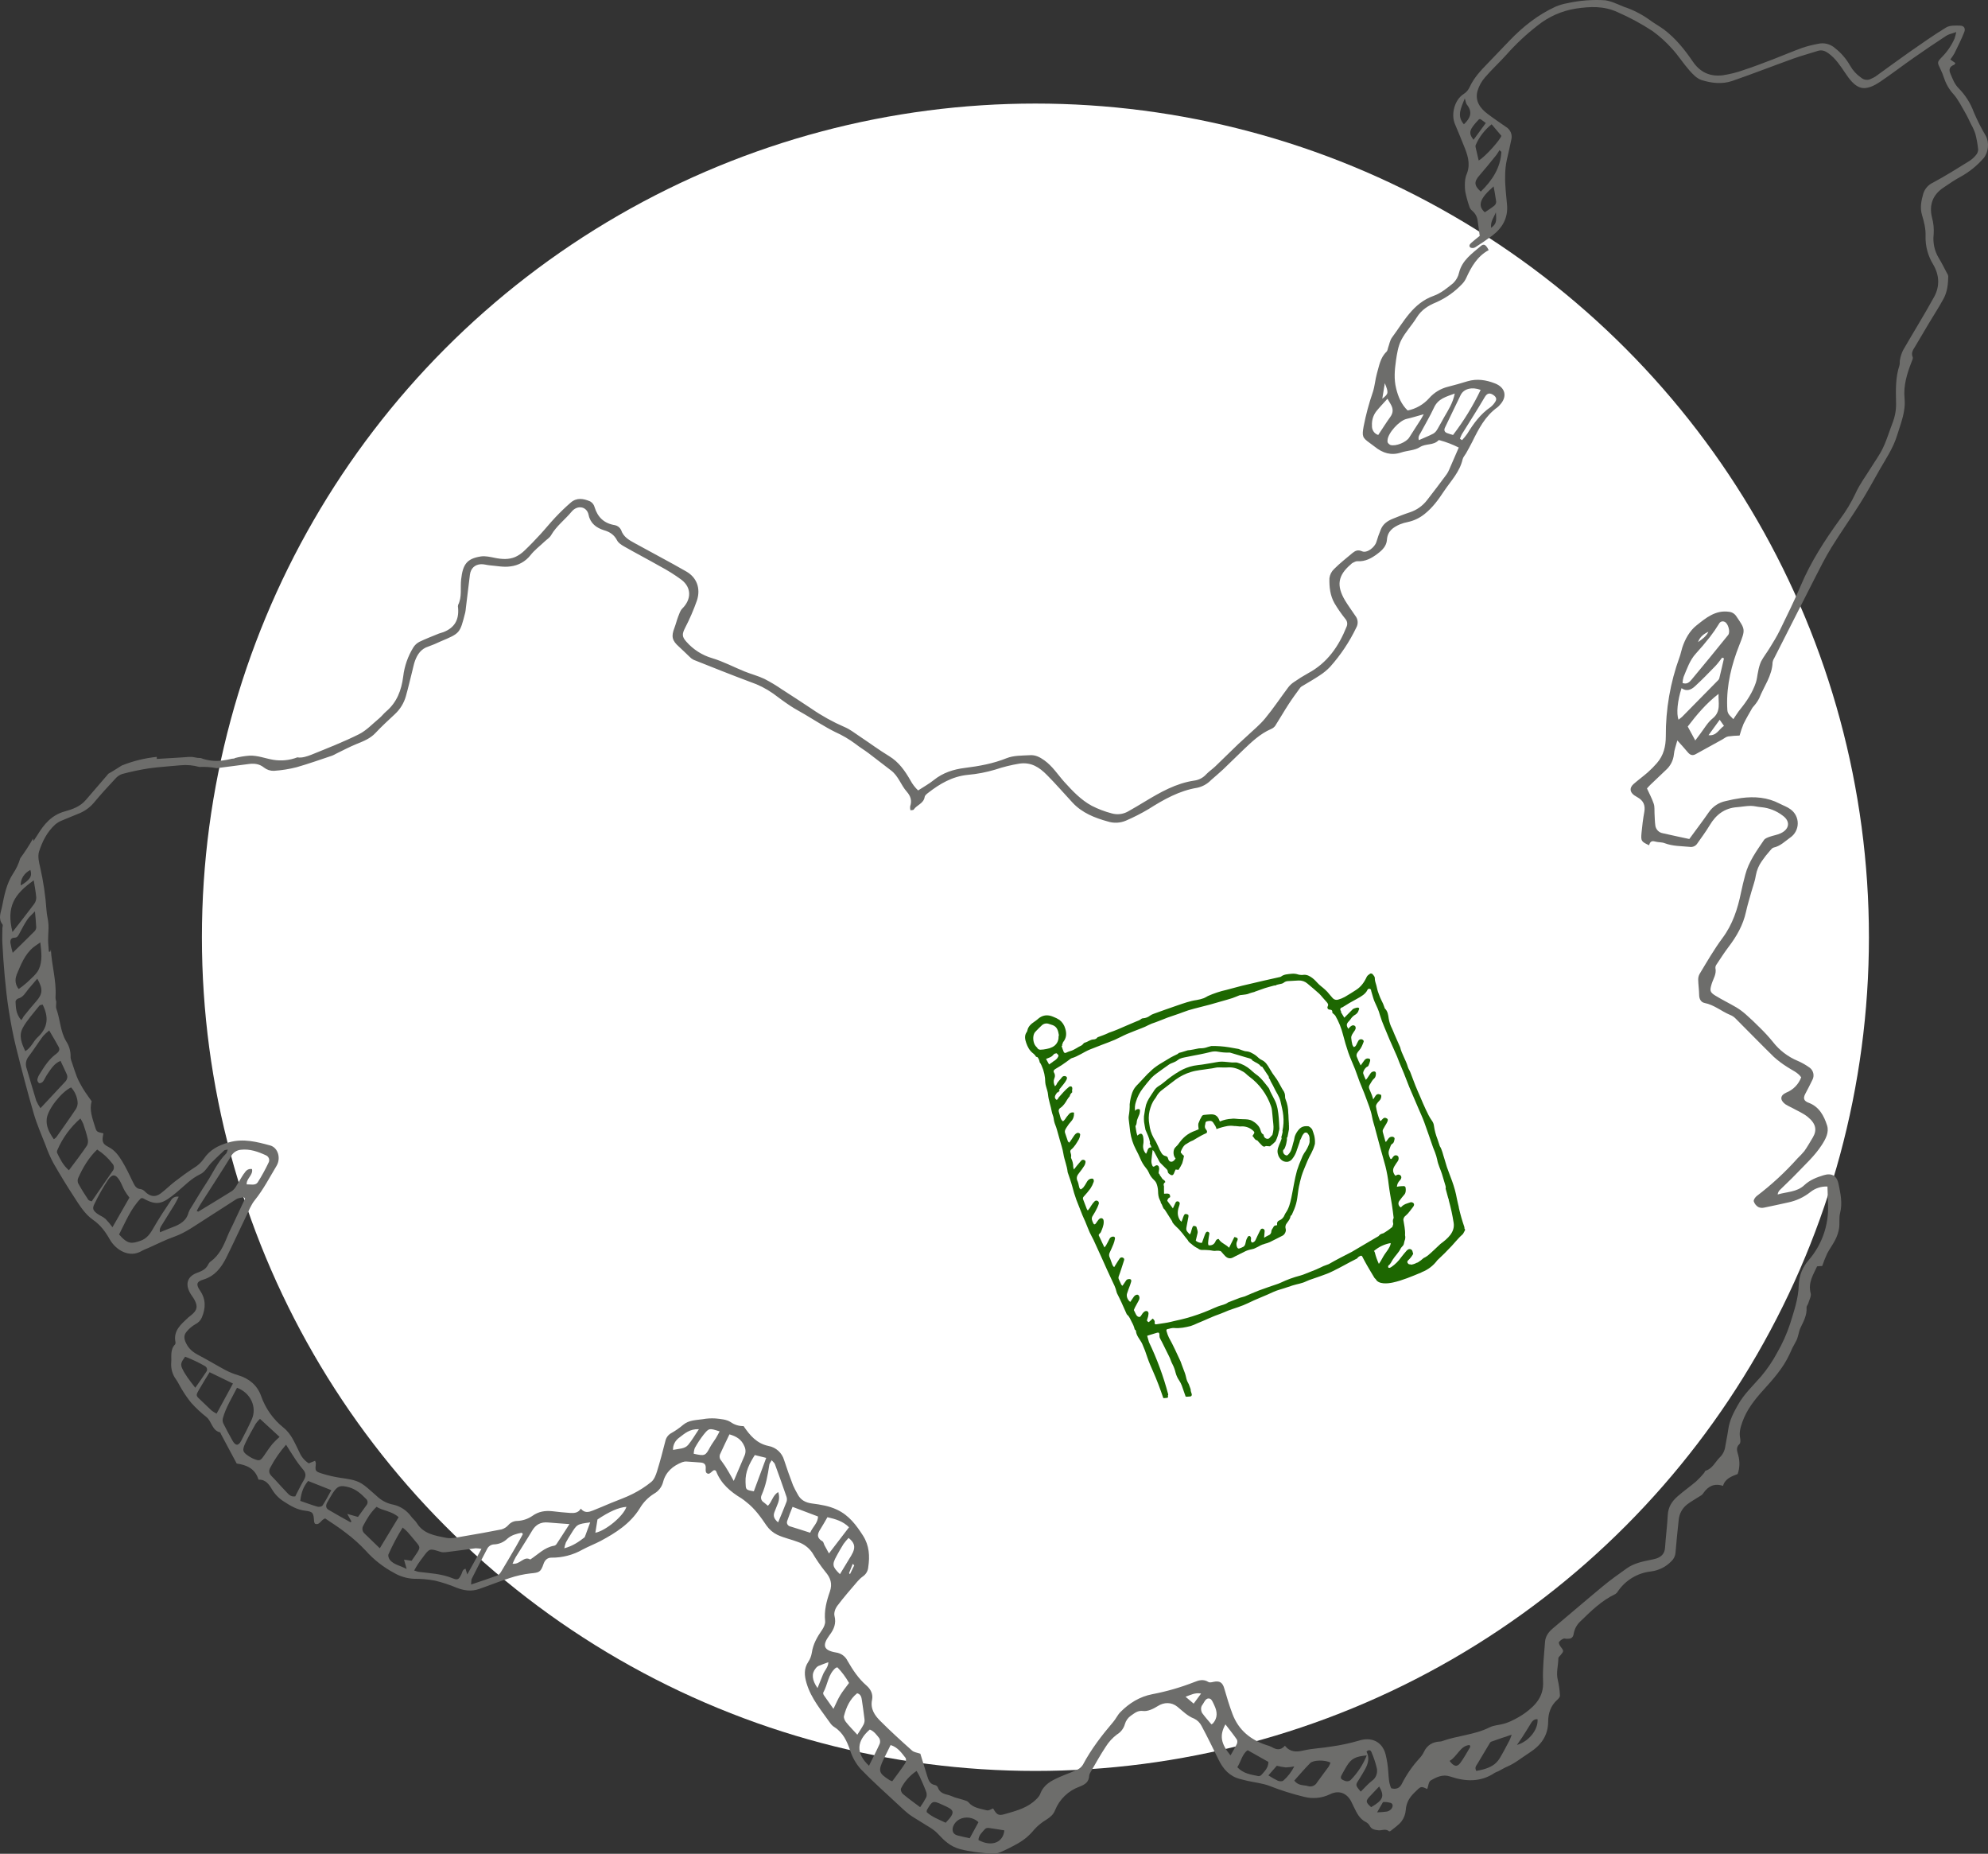 <?xml version="1.0" encoding="UTF-8"?>
<svg width="384px" height="358px" viewBox="0 0 384 358" version="1.1" xmlns="http://www.w3.org/2000/svg" xmlns:xlink="http://www.w3.org/1999/xlink">
    <rect x="0" y="0" width="384" height="358" fill="#333333" stroke="none"/>
    <title>Group</title>
    <g id="Page-1" stroke="none" stroke-width="1" fill="none" fill-rule="evenodd">
        <g id="About-Us-Copy" transform="translate(-247, -3590)">
            <g id="Group" transform="translate(247, 3590)">
                <circle id="Oval" fill="#FFFFFF" cx="200" cy="181" r="161"></circle>
                <g id="flag-13" transform="translate(198, 188)" fill="#1D6701" fill-rule="nonzero">
                    <path d="M84.933,49.33 L84.86,49.216 C84.883,49.123 84.877,49.025 84.846,48.935 C84.426,47.73 84.075,46.503 83.794,45.259 C83.792,45.199 83.785,45.14 83.774,45.082 C83.663,44.548 83.505,44.021 83.409,43.483 C83.197,42.317 82.884,41.172 82.474,40.06 C82.149,39.166 81.795,38.281 81.481,37.382 C81.3,36.867 81.189,36.326 81.008,35.81 C80.715,34.979 80.592,34.085 80.102,33.328 C80.071,33.262 80.049,33.192 80.038,33.12 C79.911,32.735 79.794,32.348 79.653,31.968 C79.331,31.148 79.105,30.294 78.98,29.423 C78.942,29.072 78.813,28.737 78.605,28.452 C78.097,27.766 77.758,26.996 77.387,26.231 C77.016,25.466 76.702,24.682 76.365,23.902 C76.042,23.158 75.709,22.415 75.407,21.663 C75.059,20.796 74.751,19.914 74.407,19.047 C74.272,18.702 74.034,18.392 73.937,18.041 C73.57,16.722 72.768,15.577 72.452,14.244 C72.43,14.177 72.402,14.112 72.366,14.05 C72.019,13.26 71.672,12.47 71.325,11.68 C71.177,11.339 71.059,10.986 70.894,10.653 C70.573,10.042 70.353,9.384 70.242,8.703 C70.145,8.006 70.059,7.293 69.507,6.76 C69.451,6.706 69.443,6.602 69.412,6.521 C69.326,6.291 69.251,6.056 69.151,5.831 C68.972,5.434 68.76,5.051 68.591,4.65 C68.423,4.249 68.281,3.831 68.133,3.417 C68.095,3.3 68.063,3.18 68.037,3.059 C67.981,2.822 67.933,2.583 67.871,2.346 C67.744,1.855 67.531,1.396 67.554,0.855 C67.565,0.61 67.3,0.329 67.111,0.109 C66.99,0.007 66.826,-0.026 66.675,0.021 C66.419,0.192 66.115,0.392 65.997,0.645 C65.524,1.685 64.893,2.575 63.914,3.19 C63.198,3.639 62.492,4.114 61.755,4.527 C61.349,4.75 60.919,4.925 60.472,5.047 C60.105,5.163 59.703,5.057 59.441,4.775 C59.069,4.38 58.744,3.943 58.375,3.527 C58.127,3.259 57.842,3.02 57.567,2.777 C57.328,2.569 57.063,2.388 56.834,2.169 C56.387,1.754 56.001,1.242 55.506,0.878 C55.01,0.514 54.506,0.217 53.857,0.254 C53.51,0.304 53.157,0.289 52.815,0.211 C52.383,0.057 51.92,0.004 51.464,0.055 C50.758,0.136 50.029,0.132 49.427,0.606 C49.336,0.659 49.235,0.692 49.13,0.703 C48.111,0.932 47.091,1.153 46.075,1.388 C44.682,1.708 43.287,2.026 41.9,2.367 C40.902,2.612 39.922,2.91 38.926,3.159 C37.684,3.434 36.473,3.834 35.311,4.353 C35.058,4.506 34.796,4.645 34.526,4.768 C34.077,4.929 33.614,5.048 33.144,5.124 C31.853,5.305 30.645,5.748 29.422,6.164 C27.902,6.677 26.393,7.226 24.883,7.769 C24.616,7.855 24.364,7.982 24.135,8.143 C23.76,8.438 23.304,8.612 22.828,8.644 C22.704,8.643 22.583,8.679 22.48,8.746 C22.153,9.039 21.745,9.15 21.355,9.312 C20.179,9.798 19.019,10.322 17.847,10.817 C17.376,11.025 16.891,11.185 16.41,11.36 L16.202,11.428 C16.179,11.446 16.154,11.461 16.129,11.474 C15.444,11.811 14.719,12.048 14.005,12.316 L14.005,12.316 C13.833,12.571 13.548,12.726 13.241,12.732 C12.601,12.749 12.152,13.194 11.575,13.341 C11.246,13.427 11.158,13.776 10.894,13.895 C10.165,14.213 9.555,14.755 8.772,14.97 C8.486,15.054 8.207,15.162 7.939,15.294 C7.856,15.35 7.751,15.363 7.656,15.33 C7.562,15.297 7.488,15.221 7.458,15.125 C7.302,14.76 7.185,14.375 7.054,14.001 L7.164,13.965 C7.144,13.751 7.205,13.538 7.335,13.366 C7.323,13.352 7.312,13.335 7.3,13.319 C8.008,12.487 8.064,11.603 7.764,10.647 C7.587,9.977 7.192,9.384 6.642,8.962 C6.277,8.721 5.885,8.522 5.473,8.372 C4.341,7.873 3.312,7.998 2.394,8.861 C2.207,9.023 2.008,9.171 1.8,9.306 C1.176,9.734 0.607,10.2 0.449,10.998 C0.43,11.104 0.39,11.204 0.33,11.293 C-0.176,11.984 -0.009,12.734 0.23,13.427 C0.484,14.154 0.838,14.851 1.48,15.365 C1.749,15.561 1.974,15.812 2.14,16.101 C2.284,16.08 2.425,16.151 2.494,16.279 C2.665,16.538 2.777,16.831 2.821,17.138 C2.977,17.334 3.103,17.553 3.193,17.787 C3.658,18.807 3.9,19.914 3.903,21.035 C3.925,21.281 3.971,21.524 4.041,21.761 C4.172,22.291 4.391,22.815 4.436,23.351 C4.534,24.489 4.961,25.547 5.157,26.657 C5.238,27.125 5.482,27.568 5.532,28.034 C5.583,28.472 5.695,28.9 5.867,29.306 C5.977,29.585 6.073,29.87 6.154,30.159 C6.338,30.783 6.513,31.406 6.683,32.045 C6.933,32.964 7.258,33.872 7.404,34.808 C7.591,36.018 8.108,37.143 8.226,38.362 C8.236,38.414 8.252,38.465 8.274,38.513 C8.549,39.345 8.864,40.177 9.093,41.025 C9.318,41.93 9.59,42.822 9.907,43.699 C10.297,44.706 10.692,45.708 11.092,46.708 C11.25,47.101 11.448,47.477 11.61,47.868 C11.904,48.571 12.166,49.286 12.474,49.981 C12.695,50.482 12.987,50.95 13.218,51.436 C13.813,52.719 14.396,54.008 14.979,55.295 C15.562,56.582 16.133,57.917 16.76,59.204 C17.124,59.953 17.497,60.689 17.676,61.508 C17.694,61.595 17.722,61.68 17.761,61.76 C18.04,62.328 18.336,62.887 18.594,63.461 C18.927,64.178 19.238,64.906 19.563,65.627 C19.596,65.729 19.65,65.822 19.723,65.9 C20.185,66.274 20.348,66.831 20.616,67.328 C20.875,67.775 21.068,68.258 21.187,68.761 C21.323,68.815 21.417,68.943 21.426,69.089 C21.499,69.986 22.249,70.718 22.622,71.501 C23.013,72.373 23.351,73.268 23.636,74.18 C23.94,75.078 24.325,75.945 24.71,76.812 C25.462,78.507 26.112,80.237 26.703,81.994 C26.907,82.009 27.112,81.996 27.313,81.956 C27.389,81.98 27.473,81.964 27.535,81.914 C27.597,81.864 27.63,81.786 27.623,81.707 C27.618,81.641 27.605,81.576 27.584,81.513 C27.643,81.447 27.667,81.355 27.648,81.268 C26.73,77.802 25.487,74.431 23.935,71.198 C23.816,70.79 23.699,70.383 23.586,69.975 C23.665,69.94 23.746,69.91 23.829,69.884 C24.383,69.701 24.941,69.534 25.495,69.374 C25.818,69.283 25.947,69.401 25.957,69.749 C25.942,69.939 25.959,70.131 26.007,70.316 C26.12,70.609 26.297,70.876 26.438,71.158 C26.926,72.136 27.417,73.111 27.896,74.096 C28.104,74.527 28.221,75.003 28.454,75.415 C28.734,75.948 28.944,76.516 29.079,77.103 C29.225,77.651 29.466,78.169 29.791,78.633 C29.996,78.942 30.164,79.275 30.291,79.623 C30.499,80.183 30.684,80.758 30.884,81.326 C30.901,81.374 30.921,81.421 30.945,81.465 C30.933,81.537 30.956,81.611 31.006,81.663 C31.056,81.716 31.128,81.743 31.201,81.736 L31.719,81.7 C31.875,81.69 32.044,81.7 32.148,81.553 C32.226,81.404 32.226,81.227 32.148,81.079 C32.1,80.925 32.054,80.771 32.007,80.617 C32.02,80.401 31.975,80.185 31.875,79.993 C31.738,79.706 31.686,79.37 31.517,79.11 C31.323,78.774 31.186,78.407 31.113,78.026 C31.042,77.752 30.984,77.475 30.89,77.209 C30.682,76.644 30.474,76.086 30.255,75.523 C30.176,75.315 30.118,75.082 30.02,74.876 C29.297,73.358 28.635,71.813 27.8,70.35 C27.608,69.952 27.453,69.538 27.338,69.112 C27.276,68.931 27.278,68.724 27.496,68.674 C27.94,68.572 28.402,68.422 28.844,68.466 C29.924,68.553 30.957,68.341 31.984,68.081 C32.436,67.93 32.878,67.749 33.306,67.54 C34.801,66.946 36.24,66.212 37.771,65.698 C38.272,65.53 38.745,65.282 39.241,65.093 C40.517,64.617 41.854,64.261 43.066,63.66 C44.669,62.862 46.354,62.263 47.966,61.496 C48.617,61.186 49.338,61.022 50.025,60.793 C50.579,60.608 51.129,60.417 51.691,60.24 C52.566,59.963 53.49,59.862 54.325,59.437 C54.708,59.261 55.103,59.11 55.506,58.986 C56.455,58.647 57.419,58.346 58.354,57.971 C59.106,57.668 59.831,57.289 60.555,56.921 C61.28,56.553 62.046,56.119 62.796,55.722 C63.229,55.493 63.673,55.283 64.104,55.048 C64.204,54.994 64.254,54.85 64.349,54.778 C64.487,54.672 64.639,54.586 64.799,54.52 C64.866,54.494 64.94,54.496 65.005,54.527 C65.07,54.557 65.12,54.612 65.143,54.68 C65.43,55.225 65.711,55.772 66.019,56.304 C66.494,57.136 66.986,57.949 67.477,58.764 C67.542,58.862 67.627,58.946 67.727,59.009 C68.241,60.084 70.074,59.889 71.028,59.681 C72.902,59.277 74.747,58.483 76.508,57.751 C76.559,57.729 76.607,57.701 76.652,57.668 C77.842,57.204 78.875,56.411 79.63,55.381 C80.596,54.487 81.533,53.559 82.428,52.592 C83.138,51.825 83.79,50.993 84.581,50.305 C84.631,50.224 84.675,50.139 84.715,50.072 C84.796,49.933 84.865,49.789 84.938,49.656 C84.956,49.609 84.973,49.561 84.99,49.513 C84.994,49.503 84.997,49.492 85,49.482 C84.988,49.427 84.966,49.376 84.933,49.33 Z M2.95,14.72 C2.664,14.722 2.408,14.547 2.306,14.281 C2.275,14.259 2.245,14.234 2.217,14.209 C1.95,13.944 1.764,13.611 1.677,13.246 C1.498,12.572 1.534,11.607 2.106,11.139 C2.134,11.102 2.165,11.067 2.198,11.033 C2.55,10.686 2.887,10.322 3.254,9.994 C3.624,9.659 4.152,9.56 4.62,9.738 C4.865,9.815 5.115,9.888 5.355,9.979 C6.213,10.31 6.396,11.077 6.523,11.851 C6.533,11.959 6.515,12.067 6.471,12.167 C6.472,12.187 6.472,12.207 6.471,12.227 C6.502,13.072 6.025,13.854 5.259,14.215 C4.914,14.39 4.544,14.51 4.162,14.57 C3.764,14.66 3.358,14.71 2.95,14.72 Z M5.336,17.084 C5.128,17.244 4.92,17.377 4.643,17.562 L4.051,16.496 C4.37,16.369 4.663,16.269 4.938,16.132 C5.111,16.046 5.265,15.929 5.392,15.785 C5.646,15.489 5.636,15.479 6.113,15.406 C6.16,15.45 6.201,15.5 6.236,15.554 L6.254,15.589 C6.414,15.66 6.491,15.842 6.429,16.005 C6.221,16.494 5.857,16.739 5.453,16.98 C5.413,17.028 5.374,17.061 5.336,17.084 Z M63.102,53.763 C61.611,54.526 60.114,55.283 58.671,56.119 C58.313,56.246 57.955,56.377 57.603,56.52 C57.455,56.578 57.322,56.668 57.176,56.728 C56.857,56.878 56.539,57.034 56.212,57.167 C55.543,57.444 54.872,57.712 54.2,57.969 C53.876,58.108 53.542,58.227 53.203,58.323 C51.865,58.667 50.564,59.142 49.319,59.741 C49.175,59.807 49.028,59.868 48.878,59.92 C47.641,60.35 46.396,60.751 45.171,61.215 C44.247,61.562 43.351,61.98 42.439,62.361 C42.29,62.414 42.138,62.458 41.983,62.492 C41.827,62.526 41.674,62.569 41.523,62.621 C40.827,62.885 40.136,63.157 39.441,63.428 C39.367,63.442 39.297,63.469 39.232,63.507 C38.658,63.964 37.929,64.033 37.273,64.29 C36.715,64.498 36.167,64.76 35.607,64.999 C34.158,65.617 32.669,66.137 31.151,66.557 C30.451,66.754 29.745,66.906 29.037,67.062 C28.367,67.21 27.709,67.407 27.021,67.495 C26.461,67.567 25.905,67.667 25.345,67.75 C25.108,67.788 24.997,67.659 25.041,67.445 C25.112,67.091 24.918,66.887 24.662,66.638 L23.89,67.337 C23.498,67.114 23.502,67.073 23.619,66.729 C23.745,66.404 23.822,66.061 23.848,65.713 C23.86,65.218 23.471,65.031 23.048,65.297 C22.908,65.402 22.783,65.527 22.678,65.667 C22.635,65.724 22.597,65.784 22.563,65.846 C22.411,66.054 22.301,66.372 21.997,66.326 C21.693,66.28 21.499,66.014 21.372,65.729 C21.27,65.521 21.164,65.297 21.012,64.999 C21.072,64.83 21.142,64.664 21.22,64.503 C21.441,64.087 21.678,63.671 21.905,63.245 C21.97,63.139 22.023,63.027 22.063,62.91 C22.172,62.554 22.053,62.18 21.807,62.061 C21.599,61.96 21.239,62.101 21.033,62.386 C20.785,62.727 20.554,63.08 20.316,63.425 C19.817,63.06 19.533,62.365 19.692,61.829 C19.85,61.292 20.085,60.731 20.283,60.182 C20.365,59.969 20.434,59.752 20.491,59.531 C20.537,59.333 20.535,59.092 20.314,59.032 C20.113,58.99 19.905,59.012 19.717,59.094 C19.588,59.146 19.508,59.315 19.408,59.444 C19.215,59.714 19.032,59.993 18.819,60.307 C18.715,60.209 18.611,60.155 18.578,60.074 C18.421,59.758 18.28,59.433 18.136,59.109 C18.035,58.921 18.017,58.699 18.088,58.498 C18.276,58.005 18.44,57.502 18.605,57 C18.769,56.499 18.927,55.961 19.109,55.437 C19.192,55.198 19.165,55.021 18.934,54.902 C18.733,54.771 18.465,54.809 18.309,54.992 C18.179,55.159 18.061,55.336 17.955,55.52 C17.713,55.903 17.474,56.289 17.214,56.707 C16.833,56.416 16.814,56.002 16.658,55.668 C16.539,55.412 16.491,55.123 16.36,54.875 C16.197,54.574 16.192,54.212 16.345,53.906 C16.585,53.358 16.856,52.819 17.072,52.26 C17.209,51.913 17.308,51.552 17.368,51.185 C17.405,50.931 17.232,50.785 16.976,50.81 C16.686,50.817 16.425,50.988 16.304,51.251 C16.095,51.684 15.866,52.102 15.635,52.52 C15.545,52.655 15.444,52.785 15.335,52.906 C15.158,52.536 15.015,52.241 14.875,51.944 C14.702,51.578 14.546,51.201 14.359,50.844 C14.171,50.486 14.167,50.463 14.457,50.178 C14.537,50.11 14.603,50.025 14.65,49.931 C14.902,49.307 15.188,48.704 15.192,48.01 C15.192,47.61 15.127,47.386 14.881,47.288 C14.55,47.17 14.338,47.371 14.155,47.594 C13.971,47.816 13.842,48.022 13.692,48.24 C13.511,48.502 13.309,48.523 13.186,48.24 C12.978,47.775 12.697,47.319 13.086,46.772 C13.405,46.284 13.689,45.773 13.936,45.244 C14.054,44.992 14.157,44.733 14.244,44.469 C14.302,44.262 14.217,44.042 14.036,43.928 C13.854,43.814 13.619,43.832 13.457,43.974 C13.206,44.218 12.987,44.494 12.805,44.793 C12.605,45.139 12.375,45.467 12.118,45.774 C12.05,45.693 11.99,45.605 11.939,45.512 C11.698,44.889 11.469,44.265 11.223,43.641 C11.132,43.446 11.18,43.214 11.341,43.071 C11.799,42.58 12.229,42.064 12.628,41.524 C12.89,41.126 13.1,40.696 13.253,40.245 C13.318,40.049 13.281,39.833 13.155,39.669 C13.039,39.572 12.739,39.611 12.566,39.669 C12.22,39.794 12.022,40.085 11.85,40.41 C11.675,40.736 11.471,41.045 11.242,41.335 C11.093,41.479 10.928,41.603 10.748,41.705 C10.444,41.485 10.442,41.187 10.375,40.921 C10.336,40.66 10.266,40.403 10.167,40.158 C9.821,39.511 10.025,39.01 10.461,38.495 C10.816,38.058 11.144,37.601 11.444,37.124 C11.546,36.959 11.616,36.775 11.652,36.584 C11.693,36.376 11.727,36.153 11.462,36.039 C11.255,35.922 10.994,35.966 10.838,36.145 C10.546,36.476 10.261,36.815 9.98,37.154 C9.815,37.361 9.659,37.569 9.436,37.852 C9.374,37.686 9.33,37.514 9.305,37.339 C9.306,36.789 9.182,36.247 8.943,35.752 C8.895,35.677 8.871,35.589 8.874,35.501 C8.978,35.116 8.832,34.777 8.741,34.419 C8.725,34.269 8.781,34.12 8.891,34.016 C9.565,33.465 9.98,32.72 10.407,31.991 C10.542,31.725 10.624,31.435 10.646,31.138 C10.675,30.876 10.288,30.681 9.996,30.818 C9.824,30.907 9.675,31.034 9.561,31.19 C9.353,31.471 9.168,31.776 8.968,32.07 C8.839,32.259 8.703,32.44 8.537,32.671 C8.426,32.562 8.308,32.496 8.272,32.402 C8.081,31.872 7.904,31.336 7.731,30.799 C7.585,30.356 7.837,30.009 8.053,29.676 C8.3,29.271 8.587,28.892 8.911,28.545 C9.187,28.247 9.367,27.874 9.428,27.472 C9.454,27.276 9.466,27.078 9.465,26.88 C9.102,26.744 8.692,26.867 8.464,27.181 C8.181,27.487 7.927,27.818 7.706,28.171 C7.597,28.313 7.469,28.439 7.327,28.547 C7.072,28.36 6.895,28.087 6.829,27.778 C6.733,27.458 6.66,27.127 6.55,26.811 C6.44,26.495 6.475,26.187 6.789,25.979 C7.414,25.564 7.793,24.958 8.158,24.326 C8.296,24.105 8.454,23.896 8.628,23.703 C8.656,23.51 8.739,23.33 8.868,23.185 C8.961,23.079 9.059,22.977 9.155,22.875 C9.123,22.851 9.093,22.824 9.068,22.794 C9.1,22.596 9.121,22.397 9.128,22.197 C9.128,21.889 8.932,21.729 8.639,21.817 C8.606,21.826 8.574,21.838 8.543,21.852 L8.51,21.879 C7.735,22.47 7.129,23.243 6.477,23.958 L6.477,23.958 C6.403,24.142 6.28,24.303 6.123,24.424 C5.588,24.073 5.644,23.646 6.29,22.892 C6.306,22.927 6.321,22.962 6.336,22.998 C6.458,22.858 6.581,22.721 6.706,22.582 C6.653,22.549 6.601,22.513 6.552,22.474 C6.852,22.102 7.156,21.742 7.439,21.368 C7.652,21.109 7.839,20.83 7.997,20.536 C8.168,20.189 8.112,20.004 7.908,19.879 C7.651,19.731 7.325,19.791 7.137,20.02 C6.802,20.517 6.286,20.879 6.063,21.461 C6.023,21.563 5.909,21.636 5.777,21.779 C5.505,21.23 5.453,20.76 5.65,20.268 C5.835,19.895 5.807,19.451 5.575,19.105 C5.438,18.897 5.523,18.664 5.796,18.481 C6.213,18.211 6.629,17.978 7.046,17.714 C7.354,17.506 7.647,17.298 7.945,17.09 C8.243,16.882 8.507,16.675 8.791,16.467 C8.846,16.421 8.909,16.386 8.976,16.363 C10.263,15.999 11.325,15.165 12.549,14.668 C13.336,14.35 14.128,14.044 14.919,13.743 C15.71,13.441 16.547,13.142 17.341,12.797 C18.134,12.451 18.884,12.027 19.675,11.686 C20.612,11.283 21.578,10.938 22.526,10.555 C22.973,10.388 23.408,10.191 23.829,9.967 C24.254,9.752 24.697,9.575 25.154,9.439 C25.953,9.158 26.726,8.815 27.523,8.517 C28.498,8.16 29.499,7.871 30.466,7.488 C31.169,7.216 31.888,6.986 32.619,6.802 C33.643,6.532 34.676,6.28 35.701,6.008 C36.432,5.812 37.158,5.592 37.885,5.384 C38.612,5.176 39.343,4.981 40.055,4.748 C40.517,4.598 40.956,4.38 41.415,4.211 C41.566,4.172 41.721,4.149 41.877,4.143 C42.379,4.064 42.891,4.066 43.368,3.829 C43.666,3.725 43.97,3.639 44.278,3.569 C44.335,3.546 44.391,3.52 44.444,3.49 C45.089,3.278 45.726,3.053 46.358,2.816 L46.358,2.816 C46.885,2.652 47.418,2.51 47.955,2.367 C48.008,2.343 48.064,2.328 48.122,2.323 L48.186,2.321 C48.271,2.299 48.358,2.29 48.445,2.294 C48.491,2.252 48.543,2.217 48.599,2.19 C48.757,2.138 48.926,2.115 49.088,2.072 C49.369,1.993 49.713,1.978 49.921,1.808 C50.163,1.601 50.467,1.482 50.785,1.469 C51.468,1.425 52.151,1.388 52.834,1.352 C53.462,1.322 54.077,1.537 54.55,1.951 C55.308,2.575 56.062,3.23 56.803,3.885 C57.029,4.108 57.242,4.344 57.44,4.592 L58.25,5.507 C58.459,5.75 58.652,5.977 58.459,6.351 C58.384,6.48 58.384,6.64 58.46,6.769 C58.536,6.898 58.675,6.977 58.825,6.975 C59.194,7.004 59.396,7.106 59.341,7.521 C59.331,7.598 59.479,7.702 59.562,7.786 C59.699,7.892 59.822,8.013 59.931,8.147 C60.602,9.312 61.106,10.565 61.428,11.869 C61.728,13.015 62.053,14.157 62.44,15.273 C62.827,16.39 63.315,17.396 63.733,18.465 C64.048,19.272 64.308,20.099 64.62,20.908 C64.997,21.881 65.432,22.831 65.782,23.819 C66.24,25.1 66.792,26.347 67.032,27.705 C67.152,28.398 67.383,29.071 67.567,29.753 C67.881,30.932 68.191,32.111 68.512,33.288 C68.872,34.602 69.262,35.908 69.609,37.224 C69.897,38.372 70.106,39.539 70.234,40.715 C70.392,42.032 70.651,43.333 70.859,44.643 C70.988,45.496 71.101,46.351 71.198,47.209 C71.063,47.464 71.017,47.757 71.067,48.041 C71.084,48.157 71.102,48.276 71.123,48.392 C71.077,48.583 71.017,48.77 70.944,48.951 C70.415,49.393 69.851,49.792 69.258,50.145 C69.124,50.182 68.993,50.226 68.862,50.272 C68.633,50.349 68.437,50.502 68.306,50.704 C67.889,50.939 67.49,51.17 67.094,51.409 L63.102,53.763 Z M69.485,54.191 C69.068,54.801 68.785,55.489 68.339,56.077 C68.01,55.374 67.75,54.641 67.563,53.888 C67.537,53.773 67.476,53.668 67.39,53.588 C68.304,52.8 69.415,52.272 70.605,52.062 C70.624,52.13 70.624,52.202 70.605,52.27 C70.422,52.996 69.899,53.592 69.485,54.2 L69.485,54.191 Z M80.279,52.187 C79.834,52.603 79.407,53.019 78.976,53.412 C78.588,53.769 78.207,54.139 77.795,54.468 C77.536,54.664 77.257,54.832 76.962,54.969 C76.641,55.267 76.293,55.534 75.921,55.765 C75.836,55.817 75.742,55.853 75.644,55.871 C75.322,56.052 74.969,56.172 74.603,56.225 C74.517,56.233 74.432,56.204 74.37,56.146 C74.228,56.2 74.068,56.142 73.993,56.011 L73.949,55.973 C73.803,55.826 73.803,55.588 73.949,55.441 C74.345,55.08 74.681,54.659 74.944,54.193 C74.944,54.173 74.957,54.15 74.965,54.127 C74.917,53.946 74.886,53.809 74.842,53.678 C74.806,53.483 74.669,53.321 74.483,53.251 C74.297,53.182 74.089,53.214 73.932,53.337 C73.84,53.392 73.758,53.462 73.689,53.545 C73.337,53.961 72.968,54.366 72.648,54.803 C72.132,55.544 71.484,56.185 70.736,56.693 C70.661,56.74 70.583,56.782 70.503,56.817 C70.355,56.886 70.201,56.874 70.14,56.72 C70.104,56.61 70.122,56.489 70.19,56.395 C70.588,56.119 70.757,55.682 70.996,55.297 C71.479,54.52 72.192,53.902 72.581,53.054 C72.69,52.893 72.815,52.744 72.954,52.609 C73.093,52.452 73.178,52.254 73.197,52.045 C73.242,51.934 73.269,51.817 73.279,51.698 C73.453,51.326 73.492,50.905 73.389,50.507 C73.389,50.478 73.389,50.453 73.401,50.422 C73.447,49.475 73.214,48.492 73.068,47.554 C73.094,47.232 73.264,46.938 73.53,46.754 C73.836,46.49 74.11,46.191 74.347,45.864 C74.555,45.608 74.749,45.329 74.955,45.067 C75.161,44.805 75.19,44.57 75.061,44.383 C74.869,44.166 74.555,44.105 74.295,44.234 C74.036,44.34 73.76,44.4 73.503,44.51 C73.3,44.601 73.106,44.713 72.927,44.845 C72.806,44.943 72.694,45.053 72.593,45.171 C72.366,45.062 72.2,44.855 72.143,44.61 C72.086,44.364 72.143,44.105 72.3,43.907 C72.598,43.468 72.947,43.075 73.279,42.676 C73.58,42.306 73.562,41.811 73.503,41.35 C73.47,41.163 73.296,41.035 73.108,41.058 C72.81,41.058 72.51,41.09 72.212,41.115 C72.081,41.134 71.951,41.159 71.823,41.192 C71.854,40.735 72.048,40.305 72.371,39.979 C72.484,39.877 72.572,39.751 72.629,39.609 C72.735,39.393 72.681,39.132 72.498,38.975 C72.3,38.811 72.019,38.791 71.8,38.927 C71.711,38.976 71.619,39.021 71.525,39.06 C71.017,38.436 70.953,37.885 71.329,37.251 C71.538,36.887 71.792,36.542 72.029,36.193 C72.182,35.933 72.201,35.615 72.081,35.338 C71.915,35.119 71.618,35.044 71.367,35.159 C71.248,35.232 71.145,35.326 71.063,35.438 C70.971,35.544 70.903,35.669 70.817,35.781 C70.798,35.804 70.753,35.806 70.642,35.846 C70.6,35.815 70.565,35.776 70.538,35.731 C70.295,35.193 70.09,34.648 70.33,34.049 C70.432,33.787 70.513,33.517 70.626,33.259 C70.671,33.126 70.757,33.01 70.871,32.928 C71.273,32.72 71.288,32.325 71.371,31.98 C71.44,31.722 71.163,31.492 70.863,31.519 C70.611,31.524 70.374,31.641 70.217,31.839 L69.718,32.508 C69.67,32.486 69.618,32.479 69.612,32.458 C69.432,31.835 69.249,31.211 69.091,30.587 C69.054,30.435 69.069,30.274 69.135,30.132 C69.355,29.716 69.612,29.3 69.849,28.897 C69.921,28.777 69.98,28.65 70.024,28.518 C70.078,28.329 70.118,28.131 69.899,28.003 C69.599,27.822 69.385,27.813 69.17,28.003 C69.003,28.15 68.86,28.323 68.693,28.5 C68.604,28.418 68.531,28.383 68.508,28.329 C68.169,27.473 67.925,26.583 67.781,25.674 C67.776,25.498 67.829,25.326 67.931,25.183 C68.062,24.973 68.22,24.78 68.4,24.609 C68.719,24.321 68.867,23.889 68.791,23.466 C68.193,23.17 67.917,23.245 67.592,23.775 C67.506,23.919 67.413,24.058 67.246,24.316 C67.138,23.956 67.081,23.721 66.996,23.499 C66.844,23.104 66.678,22.713 66.509,22.324 C66.372,22.048 66.399,21.719 66.58,21.469 C66.857,21.068 67.032,20.602 67.433,20.274 C67.712,20.043 67.767,19.65 67.771,19.299 C67.771,19.012 67.594,18.883 67.315,18.924 C67.065,18.956 66.843,19.099 66.711,19.313 C66.492,19.656 66.259,19.989 66.026,20.324 C65.963,20.399 65.893,20.469 65.818,20.532 C65.631,20.141 65.466,19.742 65.322,19.334 C65.209,18.96 65.709,18.161 66.086,18.005 C66.182,17.974 66.263,17.911 66.317,17.826 C66.456,17.524 66.569,17.209 66.653,16.887 C66.723,16.569 66.588,16.433 66.257,16.406 C65.865,16.375 65.632,16.614 65.441,16.899 C65.249,17.184 65.076,17.409 64.83,17.752 C64.543,17.198 64.287,16.629 64.064,16.047 C63.916,15.589 64.227,15.2 64.52,14.87 C64.964,14.369 65.182,13.759 65.414,13.154 C65.427,13.054 65.394,12.953 65.324,12.88 C65.193,12.743 65.005,12.677 64.818,12.702 C64.63,12.726 64.465,12.839 64.374,13.005 C64.235,13.231 64.139,13.481 64.014,13.716 C63.91,13.924 63.818,14.132 63.496,14.211 C63.387,14.087 63.299,13.947 63.235,13.795 C63.118,13.35 63.04,12.896 63.002,12.437 C62.979,11.961 63.302,11.593 63.546,11.208 C63.665,11.062 63.76,10.899 63.829,10.724 C63.885,10.547 63.867,10.355 63.779,10.191 C63.608,9.995 63.321,9.948 63.096,10.079 C62.943,10.169 62.803,10.279 62.679,10.405 C62.596,10.493 62.518,10.585 62.446,10.682 C62.03,10.046 62.055,9.75 62.509,9.256 C62.649,9.121 62.775,8.972 62.883,8.811 C63.123,8.438 63.451,8.132 63.839,7.919 C64.051,7.776 64.224,7.583 64.341,7.357 C64.379,7.236 64.424,7.116 64.474,7 C64.499,6.939 64.522,6.877 64.545,6.815 C64.535,6.769 64.52,6.725 64.499,6.684 C64.497,6.677 64.494,6.672 64.489,6.667 L64.41,6.625 L64.339,6.592 C64.225,6.581 64.109,6.59 63.998,6.619 C63.773,6.673 63.555,6.751 63.348,6.852 L61.667,8.54 C61.459,8.185 61.251,7.875 61.07,7.557 C61.006,7.468 60.993,7.352 61.036,7.251 C60.908,7.153 60.854,6.986 60.9,6.831 C60.946,6.676 61.083,6.566 61.245,6.555 L61.261,6.555 C62.196,5.952 63.135,5.401 64.127,4.877 C64.891,4.461 65.793,3.958 66.155,3.128 C66.261,2.949 66.491,2.889 66.671,2.993 C66.793,3.063 66.863,3.198 66.848,3.338 C66.973,3.773 67.096,4.209 67.229,4.642 C67.311,4.925 67.41,5.203 67.527,5.473 C67.902,6.295 68.302,7.095 68.533,7.981 C68.771,8.776 69.056,9.557 69.387,10.318 C69.713,11.139 70.053,11.955 70.407,12.768 C70.878,13.853 71.371,14.93 71.844,16.015 C72.006,16.386 72.129,16.774 72.283,17.149 C72.573,17.851 72.883,18.544 73.166,19.249 C73.524,20.132 73.847,21.031 74.207,21.91 C74.778,23.28 75.378,24.64 75.961,26.006 C76.35,26.917 76.771,27.815 77.112,28.743 C77.703,30.35 78.243,31.974 78.809,33.588 C78.922,33.906 79.074,34.211 79.18,34.525 C79.359,34.987 79.501,35.462 79.607,35.945 C79.773,36.917 80.231,37.784 80.525,38.709 C80.771,39.482 80.994,40.264 81.223,41.044 C81.273,41.218 81.278,41.402 81.237,41.578 C81.256,41.628 81.275,41.682 81.289,41.736 C81.435,42.281 81.585,42.83 81.733,43.379 C81.813,43.514 81.854,43.669 81.852,43.826 C82.25,45.253 82.562,46.703 82.789,48.168 C83.055,49.977 81.637,51.185 80.279,52.195 L80.279,52.187 Z" id="Shape"></path>
                    <path d="M55.865,31.335 C55.747,30.909 55.607,30.49 55.446,30.08 C55.409,30.04 55.373,30 55.338,29.959 C55.188,29.777 55.005,29.628 54.799,29.519 C54.078,29.411 53.421,29.519 52.906,30.109 C52.58,30.471 52.32,30.892 52.14,31.349 C52.12,31.408 52.102,31.468 52.085,31.527 L52.049,31.675 C51.999,32.032 51.915,32.382 51.798,32.721 C51.699,33.123 51.595,33.524 51.461,33.919 C51.318,34.409 51.024,34.839 50.624,35.143 C50.194,35.139 49.844,34.787 49.832,34.346 C49.808,34.191 49.88,34.038 50.011,33.959 C50.031,33.918 50.057,33.881 50.089,33.848 L50.119,33.815 C50.321,33.383 50.458,32.923 50.526,32.449 C50.545,32.351 50.561,32.255 50.579,32.156 L50.579,31.602 L50.663,31.705 C50.722,31.389 50.781,31.077 50.846,30.757 C50.891,30.538 50.937,30.32 50.976,30.103 C50.986,29.835 50.976,29.568 50.976,29.3 C50.946,29.218 50.942,29.128 50.964,29.043 C50.946,28.733 50.923,28.415 50.903,28.112 C50.887,27.859 50.878,27.606 50.874,27.351 C50.853,27.208 50.84,27.064 50.836,26.92 C50.834,26.028 50.662,25.145 50.329,24.321 C50.253,24.161 50.217,23.984 50.225,23.806 C50.246,23.34 50.101,22.882 49.818,22.518 C49.671,22.298 49.555,22.058 49.421,21.83 C49.075,21.236 48.784,20.592 48.359,20.067 C47.95,19.539 47.582,18.98 47.255,18.394 C46.86,17.721 46.474,17.05 45.725,16.709 C45.473,16.597 45.243,16.44 45.045,16.244 C44.688,15.887 44.275,15.593 43.824,15.377 C43.542,15.207 43.231,15.096 42.908,15.05 C42.551,15.03 42.201,14.947 41.872,14.806 C41.668,14.72 41.44,14.64 41.222,14.569 C40.644,14.459 40.068,14.36 39.488,14.264 C39.431,14.259 39.373,14.25 39.317,14.237 C38.215,14.062 37.1,13.984 35.985,14.003 C35.757,14.059 35.531,14.12 35.307,14.189 C34.839,14.371 34.34,14.459 33.84,14.448 C33.649,14.449 33.46,14.473 33.276,14.521 C32.804,14.605 32.344,14.73 31.851,14.789 L31.444,14.829 C31.196,14.9 30.947,14.975 30.701,15.055 C30.377,15.159 30.056,15.264 29.726,15.331 C29.638,15.394 29.554,15.464 29.476,15.54 C29.39,15.6 29.296,15.647 29.197,15.68 C28.841,15.86 28.474,16.021 28.128,16.221 C27.377,16.659 26.63,17.106 25.889,17.568 C25.539,17.788 25.207,18.041 24.871,18.294 C24.68,18.44 24.509,18.616 24.332,18.779 L23.839,19.241 L23.703,19.362 C23.092,19.99 22.504,20.659 21.891,21.293 C21.626,21.541 21.383,21.814 21.165,22.108 C20.971,22.396 20.813,22.707 20.693,23.035 C20.461,23.711 20.305,24.413 20.226,25.126 C20.223,25.149 20.217,25.173 20.208,25.195 C20.227,25.983 20.165,26.771 20.023,27.545 C19.992,27.757 19.992,27.972 20.023,28.183 C20.11,28.974 20.202,29.766 20.308,30.555 C20.474,31.753 20.845,32.912 21.405,33.978 C21.704,34.559 22.016,35.136 22.258,35.743 C22.524,36.399 22.889,37.008 23.339,37.548 C23.571,37.812 23.761,38.112 23.902,38.436 C24.075,38.864 24.322,39.255 24.631,39.591 C24.886,39.877 25.217,40.136 25.356,40.477 C25.557,40.965 25.669,41.487 25.688,42.016 C25.7,42.644 25.751,43.213 26.044,43.767 C26.151,43.948 26.22,44.149 26.247,44.359 C26.332,44.441 26.397,44.542 26.439,44.653 C26.53,44.903 26.636,45.147 26.756,45.383 C26.887,45.482 26.997,45.607 27.078,45.751 C27.507,46.418 27.939,47.083 28.356,47.761 C28.38,47.799 28.403,47.834 28.427,47.868 C28.417,47.931 28.431,47.996 28.466,48.05 C28.804,48.585 29.303,48.959 29.732,49.409 C30.178,49.902 30.6,50.418 30.994,50.956 C31.141,51.147 31.293,51.335 31.448,51.517 C31.472,51.606 31.52,51.687 31.586,51.749 C31.734,51.943 31.917,52.106 32.126,52.228 C32.494,52.578 32.915,52.865 33.371,53.079 L33.394,53.1 C33.645,53.315 33.97,53.417 34.296,53.384 C34.745,53.38 35.194,53.399 35.641,53.443 C36.083,53.48 36.504,53.652 36.968,53.543 C37.22,53.516 37.475,53.534 37.721,53.598 C37.802,53.623 37.873,53.675 37.925,53.744 C38.181,54.028 38.413,54.338 38.688,54.599 C39.191,55.074 39.706,55.118 40.286,54.779 C40.375,54.727 40.469,54.677 40.563,54.631 C41.263,54.283 41.959,53.926 42.665,53.585 C42.92,53.476 43.182,53.39 43.451,53.328 C43.697,53.259 43.958,53.24 44.196,53.154 C44.447,53.051 44.691,52.933 44.929,52.801 L44.949,52.811 C44.982,52.785 45.016,52.762 45.053,52.742 C45.327,52.577 45.614,52.437 45.912,52.324 C45.961,52.309 46.012,52.299 46.063,52.295 C46.136,52.253 46.215,52.222 46.297,52.203 C46.633,52.122 46.961,52.011 47.278,51.87 C48.104,51.473 48.918,51.034 49.737,50.628 C50.16,50.419 50.488,49.739 50.337,49.308 C50.219,48.927 50.307,48.51 50.567,48.213 C50.862,47.794 51.202,47.428 51.271,46.891 C51.271,46.833 51.343,46.776 51.391,46.73 L51.532,46.592 C51.684,46.224 51.851,45.862 52.004,45.494 C52.276,44.824 52.466,44.121 52.57,43.403 C52.605,43.173 52.635,42.941 52.666,42.709 C52.668,42.616 52.68,42.523 52.702,42.433 C52.759,41.993 52.822,41.556 52.906,41.121 C52.951,40.912 52.995,40.703 53.052,40.507 C53.065,40.425 53.079,40.343 53.097,40.264 C53.274,39.489 53.51,38.729 53.805,37.993 C54.263,36.866 54.699,35.726 55.306,34.666 C55.577,34.152 55.793,33.609 55.949,33.047 C55.966,32.988 55.98,32.927 55.989,32.865 C56.022,32.352 55.98,31.836 55.865,31.335 Z M54.886,32.872 C54.657,33.522 54.332,34.132 53.921,34.681 C53.703,35.018 53.526,35.383 53.396,35.766 C53.065,36.509 52.775,37.271 52.527,38.047 C52.043,39.771 51.807,41.552 51.434,43.3 C51.214,44.321 50.97,45.344 50.353,46.216 C50.273,46.33 50.204,46.454 50.15,46.584 C49.973,47.092 49.591,47.497 49.101,47.694 C48.747,47.832 48.603,48.169 48.694,48.604 C48.574,48.625 48.491,48.641 48.387,48.654 C48.193,48.674 48.028,48.807 47.962,48.995 C47.884,49.164 47.748,49.304 47.662,49.47 C47.61,49.576 47.578,49.693 47.571,49.812 C47.563,50.161 47.34,50.465 47.017,50.569 C46.726,50.706 46.444,50.861 46.172,51.034 C46.211,50.586 46.246,50.208 46.274,49.829 C46.326,49.59 46.183,49.353 45.953,49.292 C45.723,49.221 45.546,49.317 45.393,49.643 C45.102,50.229 44.807,50.814 44.544,51.412 C44.432,51.716 44.164,51.93 43.85,51.969 C43.672,51.843 43.587,51.618 43.636,51.402 C43.661,51.264 43.661,51.122 43.636,50.984 C43.593,50.854 43.501,50.748 43.382,50.687 C43.269,50.667 43.154,50.706 43.074,50.791 C42.933,50.991 42.818,51.209 42.733,51.439 C42.641,51.707 42.623,52 42.529,52.276 C42.478,52.46 42.372,52.622 42.226,52.74 C41.939,52.903 41.635,53.031 41.32,53.123 C41.207,53.133 41.097,53.083 41.027,52.991 C40.822,52.654 40.771,52.241 40.886,51.862 C40.915,51.778 40.966,51.703 40.996,51.621 C41.151,51.22 41.086,51.08 40.695,50.95 C40.63,50.929 40.563,50.921 40.432,50.892 L39.405,52.964 C38.753,52.276 37.831,52.056 37.398,51.268 C37.141,51.262 36.909,51.422 36.815,51.667 C36.563,52.295 36.121,52.558 35.439,52.489 C35.307,52.213 35.362,51.893 35.395,51.588 C35.439,51.17 35.511,50.751 35.586,50.323 C35.638,50.15 35.548,49.966 35.382,49.904 C35.22,49.816 35.019,49.877 34.931,50.043 C34.839,50.191 34.763,50.35 34.705,50.515 C34.519,51.013 34.346,51.513 34.165,52.019 C33.73,52.04 33.304,51.891 32.972,51.6 C33.095,51.084 33.194,50.624 33.314,50.17 C33.424,49.752 33.202,49.409 33.133,49.035 C33.078,48.75 32.757,48.788 32.539,48.723 C32.091,49.164 32.217,49.85 31.827,50.396 C31.574,50.093 31.287,49.873 31.181,49.585 C31.09,49.329 31.181,48.995 31.23,48.7 C31.322,48.144 31.446,47.592 31.548,47.027 C31.611,46.667 31.562,46.577 31.295,46.496 C30.941,46.385 30.823,46.423 30.664,46.753 C30.565,46.962 30.506,47.184 30.424,47.401 C30.365,47.56 30.302,47.721 30.221,47.947 C30.117,47.861 30.021,47.765 29.934,47.661 C29.388,46.839 29.404,45.963 29.708,45.059 C29.776,44.877 29.829,44.69 29.866,44.499 C29.888,44.392 29.867,44.28 29.808,44.19 C29.748,44.099 29.656,44.037 29.551,44.018 C29.36,43.949 29.151,44.048 29.077,44.241 C28.908,44.589 28.751,44.94 28.556,45.36 L27.465,43.896 C27.603,43.451 27.603,43.451 28.03,43.181 C28.01,42.531 27.839,42.431 26.848,42.531 L26.829,41.377 C26.847,41.273 26.847,41.168 26.829,41.065 C26.691,40.735 26.772,40.482 27.104,40.27 C27.015,40.132 26.968,39.971 26.866,39.921 C26.559,39.766 26.408,39.503 26.233,39.218 C26.103,39.092 26.009,38.932 25.962,38.754 C25.857,38.69 25.796,38.57 25.804,38.445 C25.832,38.208 25.859,37.97 25.907,37.736 C25.871,37.527 25.883,37.292 25.724,37.144 C25.562,36.994 25.316,36.994 25.154,37.144 C24.804,37.403 24.649,37.353 24.517,36.935 C24.432,36.702 24.392,36.455 24.397,36.207 C24.452,35.527 24.552,34.852 24.647,34.066 C24.745,34.161 24.834,34.264 24.914,34.375 C25.256,35.013 25.59,35.657 25.932,36.297 C25.986,36.404 26.054,36.501 26.135,36.588 C26.553,37.006 26.984,37.414 27.397,37.842 C27.488,37.941 27.545,38.067 27.56,38.202 C27.56,38.503 27.764,38.648 27.967,38.786 C28.374,39.089 28.641,38.978 28.808,38.48 C28.879,38.271 28.989,38.062 29.085,37.853 L29.64,37.924 C29.91,37.519 30.149,37.094 30.357,36.653 C30.505,36.184 30.619,35.704 30.697,35.218 L30.29,34.856 L30.308,34.816 L30.271,34.773 C30.193,34.742 30.13,34.681 30.098,34.602 C30.065,34.522 30.065,34.433 30.098,34.354 C30.302,33.829 30.668,33.118 31.212,32.89 C31.301,32.826 31.415,32.773 31.499,32.711 C31.798,32.509 32.12,32.346 32.458,32.225 C32.962,31.926 33.459,31.617 33.972,31.337 C34.326,31.144 34.688,30.973 35.057,30.812 C35.232,30.575 35.152,30.377 34.981,30.166 C34.744,29.919 34.665,29.554 34.778,29.227 C34.865,28.978 34.758,28.629 35.148,28.545 C35.596,28.451 36.046,28.336 36.357,28.821 C36.604,29.21 36.897,29.574 36.978,30.046 C37.655,29.788 38.354,29.592 39.065,29.461 C39.523,29.385 39.99,29.385 40.449,29.461 L40.669,29.461 C40.992,29.461 41.318,29.559 41.637,29.54 C42.38,29.466 43.124,29.665 43.738,30.101 C43.853,30.18 43.961,30.268 44.064,30.364 C44.349,30.649 44.351,30.741 44.111,31.088 C44.052,31.171 43.997,31.259 43.925,31.368 C44.231,31.655 44.332,32.115 44.801,32.223 C44.927,32.253 45.022,32.432 45.13,32.55 C45.324,32.759 45.521,32.949 45.71,33.156 C45.928,33.397 46.156,33.549 46.48,33.336 C46.539,33.296 46.647,33.336 46.73,33.336 C46.922,33.348 47.113,33.351 47.302,33.378 L47.432,33.263 C47.755,33.023 48.056,32.755 48.334,32.462 C48.347,32.446 48.362,32.431 48.377,32.418 C48.689,31.796 48.908,31.13 49.028,30.442 C49.037,30.402 49.051,30.364 49.071,30.329 C49.089,30.207 49.112,30.086 49.13,29.965 C49.135,29.841 49.126,29.717 49.104,29.595 C49.073,29.045 49.059,28.495 49.01,27.947 C48.896,26.713 48.774,25.496 48.175,24.358 C47.903,23.84 47.634,23.313 47.361,22.782 C47.243,22.552 47.196,22.271 47.042,22.079 C46.295,21.153 45.617,20.161 44.617,19.477 C44.233,19.212 43.899,18.869 43.541,18.566 C42.801,17.924 41.931,17.462 40.994,17.213 C40.652,17.127 40.272,17.213 39.909,17.177 C39.413,17.142 38.918,17.068 38.419,17.037 C38.097,17.012 37.772,17.016 37.451,17.05 C37.043,17.096 36.636,17.196 36.229,17.259 C35.564,17.372 34.898,17.485 34.23,17.585 C33.685,17.669 33.129,17.7 32.59,17.811 C31.64,18.003 30.726,18.35 29.883,18.84 C28.803,19.466 27.781,20.193 26.829,21.01 C26.479,21.301 26.108,21.564 25.72,21.799 C25.37,22.029 25.078,22.339 24.865,22.706 C24.566,23.185 24.224,23.635 23.941,24.12 C23.701,24.508 23.507,24.925 23.365,25.362 C23.231,25.913 23.127,26.472 23.054,27.035 C23.013,27.208 22.985,27.383 22.97,27.56 C22.95,27.929 22.956,28.3 22.989,28.668 C23.046,29.143 23.162,29.609 23.239,30.082 L23.251,30.168 C23.575,30.944 23.972,31.694 24.122,32.531 C24.142,32.625 24.126,32.723 24.078,32.805 L24.078,32.805 C24.202,33.028 24.293,33.273 24.432,33.576 C23.786,33.545 23.707,33.995 23.577,34.396 C23.517,34.54 23.449,34.679 23.373,34.814 C22.933,34.363 22.726,33.725 22.816,33.093 C22.915,32.555 22.908,32.002 22.795,31.466 C22.661,30.91 22.36,30.783 21.91,31.136 C21.857,31.178 21.802,31.215 21.686,31.303 C21.623,31.079 21.56,30.904 21.525,30.724 C21.456,30.36 21.399,29.994 21.342,29.628 C21.332,29.559 21.315,29.461 21.342,29.419 C21.613,29.091 21.527,28.67 21.635,28.304 C21.743,27.938 21.948,27.558 22.087,27.177 C22.142,26.992 22.177,26.8 22.189,26.606 C22.209,26.424 22.199,26.213 21.985,26.176 C21.82,26.165 21.656,26.197 21.507,26.27 C21.425,26.299 21.374,26.406 21.254,26.542 C21.164,25.954 21.218,25.354 21.411,24.793 C21.694,23.839 22.151,22.949 22.757,22.169 C23.288,21.498 23.811,20.814 24.385,20.18 C24.727,19.827 25.102,19.509 25.504,19.231 C26.274,18.66 27.059,18.11 27.841,17.558 C27.927,17.498 28.019,17.447 28.114,17.405 C28.584,17.196 29.077,17.068 29.504,16.715 C30.007,16.297 30.687,16.234 31.31,16.1 C32.156,15.916 33.009,15.776 33.858,15.602 C34.495,15.473 35.132,15.333 35.765,15.174 C36.267,15.031 36.794,15.007 37.306,15.105 C37.966,15.232 38.637,15.289 39.309,15.272 C39.412,15.262 39.516,15.267 39.618,15.287 C40.581,15.569 41.542,15.86 42.505,16.148 C42.669,16.196 42.838,16.236 43.001,16.29 C43.341,16.399 43.722,16.426 43.925,16.803 C43.954,16.855 44.045,16.87 44.102,16.909 C44.548,17.219 45.094,17.355 45.454,17.823 C45.53,17.941 45.663,18.008 45.8,17.997 L46.425,18.936 L46.797,19.496 C46.919,19.678 47.123,19.896 47.103,20.124 C47.081,20.235 47.151,20.344 47.259,20.368 C47.436,20.945 47.817,21.426 48.057,21.974 C48.464,22.909 49.136,23.716 49.35,24.745 C49.533,25.63 49.796,26.508 49.875,27.403 C49.982,28.401 49.929,29.411 49.72,30.391 C49.756,30.468 49.764,30.554 49.745,30.636 C49.675,30.971 49.594,31.305 49.494,31.634 C49.558,31.723 49.575,31.839 49.539,31.943 C49.311,32.713 48.806,33.457 48.764,34.277 C48.759,34.909 49.01,35.514 49.456,35.95 C49.794,36.271 50.252,36.424 50.709,36.368 C51.053,36.305 51.364,36.118 51.587,35.841 C51.982,35.351 52.283,34.788 52.474,34.183 C52.492,34.075 52.528,33.971 52.58,33.875 C52.631,33.727 52.68,33.583 52.727,33.438 C52.83,33.129 52.93,32.811 53.048,32.514 C53.063,32.309 53.139,32.113 53.266,31.954 C53.311,31.847 53.356,31.744 53.404,31.636 C53.512,31.343 53.677,31.076 53.889,30.852 C54.002,30.738 54.162,30.689 54.317,30.719 C54.472,30.748 54.603,30.854 54.668,31.002 C54.962,31.326 54.986,31.753 54.955,32.2 C54.99,32.426 54.966,32.658 54.886,32.872 Z M33.528,30.046 L33.528,30.088 C33.158,30.268 32.765,30.391 32.386,30.552 C32.025,30.706 31.68,30.897 31.356,31.123 C30.81,31.504 30.329,31.975 29.932,32.516 C29.913,32.534 29.897,32.553 29.883,32.575 C29.644,32.943 29.36,33.277 29.038,33.57 C28.58,33.988 28.572,35.034 28.94,35.546 L29.081,35.741 C28.991,35.854 28.912,35.965 28.82,36.063 C28.364,36.552 27.79,36.422 27.625,35.753 C27.594,35.486 27.386,35.277 27.125,35.251 C26.798,35.178 26.517,34.967 26.349,34.67 C26.106,34.286 25.902,33.877 25.738,33.451 C25.484,32.848 25.178,32.269 24.825,31.721 C24.39,30.936 24.113,30.068 24.01,29.17 C23.839,28.299 23.852,27.399 24.047,26.533 C24.263,25.697 24.538,24.904 25.065,24.222 C25.156,24.116 25.236,23.999 25.303,23.875 C25.608,23.274 26.057,22.762 26.608,22.388 C27.462,21.761 28.283,21.071 29.144,20.448 C30.024,19.819 30.996,19.339 32.024,19.026 C33.16,18.668 34.33,18.608 35.484,18.411 C35.91,18.367 36.333,18.297 36.75,18.202 C36.987,18.148 37.229,18.125 37.471,18.135 C38.049,18.135 38.629,18.181 39.203,18.135 C40.308,18.053 41.273,18.457 42.191,19.001 C42.598,19.239 42.904,19.628 43.284,19.896 C45.232,21.313 46.707,23.312 47.508,25.621 C47.711,26.136 47.711,26.73 47.78,27.294 C47.85,27.859 47.868,28.465 47.951,29.045 C48.039,29.757 47.978,30.481 47.774,31.167 C47.532,31.435 47.379,31.615 47.213,31.778 C47.142,31.849 47.054,31.898 46.958,31.92 C46.554,31.984 46.174,31.706 46.099,31.293 C46.085,31.226 46.085,31.115 46.046,31.098 C45.546,30.866 45.552,30.318 45.356,29.908 C45.043,29.252 44.542,28.844 43.95,28.495 C43.357,28.145 42.765,28.156 42.14,28.139 C41.587,28.127 41.031,28.104 40.483,28.037 C40.295,28.015 40.105,28.022 39.92,28.058 C39.156,28.09 38.403,28.258 37.695,28.553 C37.673,28.561 37.652,28.573 37.634,28.587 C37.588,28.511 37.551,28.43 37.524,28.346 C37.225,27.497 36.677,27.14 35.779,27.207 C35.352,27.24 34.924,27.261 34.499,27.317 C34.366,27.339 34.246,27.414 34.167,27.526 C33.893,27.974 33.665,28.45 33.487,28.946 C33.402,29.291 33.498,29.689 33.528,30.046 Z" id="Shape"></path>
                </g>
                <g id="china-01" fill="#6D6D6B" fill-rule="nonzero">
                    <path d="M383.576,26.238 C382.696,24.759 381.917,23.221 381.246,21.636 C380.618,19.927 379.634,18.372 378.358,17.076 C377.501,16.227 377.154,15.182 376.717,14.166 C376.389,13.433 376.609,12.818 377.446,12.522 C377.551,12.486 377.606,12.312 377.705,12.174 L376.72,11.493 C377.008,11.117 377.272,10.724 377.511,10.316 C378.168,8.952 378.867,7.597 379.418,6.19 C379.697,5.48 379.355,4.967 378.627,4.95 C377.718,4.931 376.638,4.868 375.92,5.302 C373.449,6.801 371.086,8.485 368.7,10.142 C366.534,11.657 364.411,13.239 362.261,14.781 C362.012,14.937 361.749,15.072 361.477,15.185 C360.829,15.565 360.01,15.479 359.456,14.971 C358.607,14.384 357.901,13.613 357.388,12.716 C356.641,11.386 355.637,10.218 354.435,9.28 C353.538,8.49 352.314,8.187 351.153,8.468 C350.14,8.648 349.141,8.901 348.164,9.225 C346.227,9.925 344.337,10.74 342.417,11.477 C340.583,12.177 338.752,12.887 336.888,13.495 C335.554,13.976 334.177,14.325 332.776,14.537 C330.374,14.83 328.434,14.018 326.994,11.907 C325.428,9.606 323.666,7.406 321.415,5.703 C320.522,5.046 319.515,4.51 318.622,3.836 C317.106,2.745 315.433,1.893 313.66,1.308 C313.109,1.11 312.587,0.828 312.02,0.634 C311.397,0.357 310.742,0.163 310.07,0.055 C307.617,-0.105 305.153,0.084 302.752,0.614 C301.981,0.75 301.227,0.971 300.504,1.272 C297.065,2.84 294.158,5.154 291.555,7.87 C290.161,9.323 288.776,10.786 287.371,12.229 C286.029,13.604 284.716,15.004 283.896,16.773 C283.653,17.351 283.235,17.839 282.701,18.167 C280.949,19.282 280.217,22.112 281.061,24.023 C281.648,25.374 282.186,26.748 282.744,28.109 C283.44,29.806 284.057,31.505 283.4,33.37 C283.219,33.773 283.091,34.199 283.02,34.635 C282.926,35.4 282.926,36.172 283.02,36.937 C283.217,37.941 283.484,38.929 283.82,39.896 C283.924,40.217 284.119,40.502 284.382,40.714 C284.992,41.226 285.372,41.961 285.438,42.756 C285.579,43.667 285.691,44.584 285.822,45.554 C285.314,45.968 284.769,46.379 284.263,46.836 C283.985,47.089 283.607,47.438 284.017,47.806 C284.308,47.944 284.647,47.932 284.926,47.773 C286.045,47.063 287.145,46.32 288.208,45.531 C290.177,44.061 291.309,42.121 291.102,39.593 C290.951,37.742 290.686,35.914 290.732,34.037 C290.725,32.965 290.835,31.896 291.06,30.848 C291.368,29.562 291.654,28.267 291.923,26.972 C292.166,26.031 291.766,25.042 290.938,24.535 C289.737,23.7 288.523,22.892 287.355,22.004 C285.894,20.909 284.88,19.499 285.386,17.592 C285.673,16.608 286.173,15.7 286.849,14.932 C288.162,13.403 289.655,12.045 290.997,10.546 C292.822,8.486 294.835,6.602 297.009,4.918 C299.154,3.204 301.706,2.079 304.416,1.653 C307.15,1.258 309.785,1.11 312.469,2.356 C314.804,3.377 317.05,4.592 319.183,5.986 C320.574,6.99 321.849,8.144 322.987,9.428 C324.181,10.724 325.13,12.243 326.298,13.564 C326.954,14.317 327.765,15.169 328.667,15.458 C330.59,16.07 332.664,16.3 334.617,15.626 C338.555,14.268 342.44,12.739 346.365,11.329 C347.931,10.763 349.545,10.342 351.133,9.829 C351.911,9.583 352.535,9.829 353.181,10.29 C354.605,11.329 355.514,12.752 356.482,14.186 C357.198,15.251 358.123,16.487 359.249,16.872 C360.562,17.342 362.048,16.543 363.236,15.741 C365.389,14.284 367.453,12.7 369.583,11.21 C371.713,9.721 373.783,8.314 375.92,6.92 C376.409,6.591 377.039,6.492 377.869,6.19 C377.783,6.613 377.674,7.032 377.541,7.443 C376.945,8.791 376.105,10.017 375.063,11.059 C374.144,12.009 374.207,12.078 374.764,13.236 C375.071,13.852 375.33,14.492 375.539,15.149 C375.931,16.309 376.565,17.371 377.4,18.266 C378.276,19.295 378.893,20.547 379.582,21.731 C379.999,22.444 380.34,23.204 380.701,23.947 C381.043,24.542 381.328,25.168 381.551,25.818 C381.809,26.813 381.992,27.826 382.096,28.849 C382.099,29.231 381.965,29.602 381.718,29.894 C381.35,30.363 380.907,30.766 380.406,31.088 C378.072,32.528 375.749,34.004 373.33,35.29 C372.438,35.71 371.767,36.492 371.486,37.44 C371.119,38.755 370.83,40.07 371.247,41.493 C371.637,42.809 371.995,44.196 371.939,45.534 C371.878,47.505 372.4,49.449 373.439,51.123 C374.62,53.158 374.705,55.305 373.599,57.321 C371.686,60.802 369.583,64.182 367.597,67.624 C367.321,68.191 367.122,68.793 367.007,69.413 C366.912,69.791 367.007,70.222 366.892,70.58 C366.124,72.881 366.19,75.235 366.235,77.589 C366.297,78.868 366.107,80.145 365.678,81.351 C365.021,83.05 364.509,84.809 363.735,86.45 C363.079,87.86 362.12,89.136 361.297,90.474 C360.312,92.062 359.173,93.574 358.419,95.261 C357.589,97.035 356.577,98.717 355.4,100.281 C352.492,104.299 349.798,108.448 347.852,113.051 C346.605,115.987 345.19,118.854 343.792,121.724 C343.218,122.904 342.513,124.025 341.823,125.153 C341.288,126.034 340.635,126.853 340.16,127.76 C339.894,128.377 339.706,129.024 339.598,129.687 C339.434,130.39 339.392,131.133 339.165,131.814 C338.509,133.75 337.4,135.43 336.123,136.995 C335.647,137.58 335.26,138.235 334.811,138.879 C333.652,137.755 333.652,137.666 333.616,136.357 C333.498,132.254 334.463,128.378 335.956,124.601 C337.16,121.563 337.131,121.569 335.405,119.044 C335.094,118.542 334.57,118.212 333.984,118.15 C331.358,117.762 329.484,119.36 327.693,120.78 C326.38,121.819 325.491,123.41 324.949,125.054 C324.752,125.662 324.644,126.3 324.421,126.895 C322.633,131.795 321.734,136.976 321.766,142.193 C321.766,144.133 321.339,145.892 320.046,147.371 C319.499,148.002 318.912,148.596 318.287,149.15 C317.401,149.926 316.446,150.62 315.557,151.395 C314.724,152.119 314.786,152.951 315.669,153.588 C315.872,153.728 316.082,153.856 316.299,153.973 C317.424,154.598 317.848,155.499 317.611,156.8 C317.375,158.102 317.191,159.523 317.07,160.89 C316.935,162.429 317.034,162.534 318.54,163.238 C318.691,162.649 318.967,162.298 319.679,162.511 C320.283,162.692 320.992,162.613 321.556,162.84 C323.111,163.429 324.733,163.389 326.341,163.544 C326.932,163.655 327.531,163.395 327.853,162.886 C328.664,161.719 329.524,160.585 330.249,159.365 C331.46,157.327 333.114,156.057 335.529,155.88 C336.402,155.814 337.272,155.64 338.155,155.63 C338.811,155.63 339.503,155.831 340.179,155.88 C341.702,156.018 343.153,156.588 344.363,157.524 C345.879,158.622 345.65,160.154 343.927,160.936 C343.271,161.239 342.513,161.347 341.823,161.594 C341.43,161.739 340.941,161.906 340.727,162.222 C339.297,164.329 337.774,166.407 337.118,168.922 C336.816,170.063 336.524,171.224 336.291,172.361 C335.654,175.524 334.65,178.565 332.71,181.156 C331.069,183.369 329.708,185.742 328.293,188.086 C328.103,188.43 328.009,188.818 328.021,189.211 C328.044,190.177 328.191,191.144 328.205,192.111 C328.205,192.91 328.556,193.557 329.261,193.695 C331.106,194.054 332.504,195.3 334.184,195.997 C334.55,196.138 334.884,196.351 335.168,196.621 C337.666,199.113 340.117,201.648 342.641,204.114 C343.44,204.831 344.3,205.478 345.21,206.047 C346.126,206.675 347.222,207.06 347.917,208.046 C347.418,209.4 346.366,210.476 345.026,211.005 C343.825,211.534 343.779,212.432 344.839,213.238 C345.254,213.498 345.686,213.73 346.132,213.931 C347.156,214.503 348.272,214.96 349.171,215.687 C350.782,217.002 351.009,218.248 350.155,219.678 C349.624,220.553 349.125,221.45 348.534,222.285 C348.124,222.777 347.685,223.244 347.222,223.686 C344.835,226.358 342.198,228.795 339.346,230.962 C339.041,231.192 338.689,231.705 338.755,232.001 C338.902,232.458 339.208,232.846 339.618,233.095 C339.971,233.266 340.373,233.308 340.754,233.214 C342.286,232.915 343.805,232.556 345.348,232.227 C346.942,231.905 348.436,231.209 349.709,230.196 C350.64,229.459 351.806,229.084 352.991,229.14 C353.03,230.36 353.076,231.517 353.102,232.678 C353.258,236.597 351.91,240.428 349.335,243.383 C348.18,244.686 347.513,246.352 347.448,248.094 C347.396,250.754 346.523,253.206 345.771,255.656 C345.14,257.566 344.317,259.408 343.317,261.153 C342.441,262.8 341.395,264.35 340.196,265.779 C338.63,267.587 336.881,269.198 335.68,271.338 C334.827,272.854 334.059,274.327 333.826,276.063 C333.675,277.18 333.416,278.285 333.239,279.4 C333.129,280.181 332.761,280.902 332.192,281.448 C331.299,282.326 330.797,283.608 329.455,284.025 C329.314,284.068 329.265,284.354 329.127,284.499 C328.66,285.061 328.156,285.593 327.62,286.09 C326.459,287.076 325.215,287.951 324.07,288.947 C322.924,289.943 322.225,291.048 322.143,292.597 C322.029,294.701 321.759,296.795 321.615,298.899 C321.543,299.991 320.959,300.602 320.004,300.954 C319.631,301.071 319.25,301.163 318.865,301.23 C317.224,301.559 315.583,301.907 314.195,302.9 C312.679,303.979 311.153,305.057 309.719,306.241 C306.437,308.956 303.202,311.744 299.933,314.483 C299.1,315.18 298.509,316.015 298.434,317.093 C298.253,319.641 297.938,322.202 298.059,324.744 C298.197,327.624 296.625,329.304 294.597,330.803 C293.836,331.34 293.031,331.813 292.192,332.217 C291.629,332.503 291.038,332.733 290.43,332.901 C289.54,333.154 288.543,333.17 287.742,333.578 C284.789,335.064 281.484,335.159 278.455,336.277 C278.361,336.306 278.264,336.321 278.166,336.32 C276.716,336.386 275.649,337.01 275.022,338.365 C274.804,338.808 274.52,339.215 274.179,339.572 C272.816,341.055 271.665,342.722 270.76,344.523 C270.359,345.318 269.677,345.618 268.728,345.348 C268.259,344.362 268.249,343.29 268.16,342.215 C268.09,341.041 267.911,339.877 267.626,338.736 C266.95,336.284 264.849,335.38 262.46,336.156 C260.726,336.659 258.958,337.037 257.17,337.287 C255.388,337.589 253.56,337.645 251.801,338.046 C250.403,338.375 249.216,338.404 248.192,337.132 C247.378,338.079 246.531,337.908 245.648,337.388 C245.342,337.232 245.02,337.11 244.687,337.024 C241.576,336.017 239.243,334.127 238.068,331.01 C237.464,329.409 236.965,327.765 236.493,326.118 C236.164,324.915 235.59,324.537 234.376,324.803 C234.064,324.879 233.641,324.967 233.411,324.823 C232.496,324.244 231.616,324.455 230.733,324.823 C228.09,325.862 225.355,326.652 222.565,327.183 C220.104,327.667 218.125,328.909 216.412,330.639 C215.868,331.188 215.536,331.954 215.031,332.536 C212.829,335.12 210.765,337.796 209.17,340.808 C208.912,341.226 208.535,341.557 208.087,341.758 C206.981,342.277 205.816,342.665 204.697,343.162 C203.125,343.859 201.612,344.595 200.936,346.417 C200.697,347.054 200.063,347.603 199.495,348.06 C197.884,349.333 195.886,349.809 193.986,350.362 C192.834,350.691 192.506,350.421 191.833,349.244 C191.429,349.379 190.976,349.701 190.628,349.612 C189.368,349.283 188.003,349.168 187.065,348.051 C186.848,347.794 186.408,347.699 186.08,347.587 C185.539,347.406 184.974,347.291 184.439,347.117 C184.023,346.982 183.629,346.755 183.202,346.653 C182.323,346.436 181.489,346.203 181.161,345.194 C181.067,344.968 180.872,344.799 180.636,344.737 C179.537,344.556 179.323,343.688 179.054,342.833 C178.627,341.429 178.191,340.032 177.774,338.674 C177.207,338.47 176.56,338.414 176.17,338.069 C174.079,336.205 172.005,334.321 170.03,332.342 C168.953,331.263 168.08,330.008 168.445,328.278 C168.681,327.164 168.169,326.197 167.371,325.51 C165.816,324.162 164.717,322.492 163.712,320.743 C163.285,319.861 162.444,319.255 161.474,319.128 C159.089,318.721 158.78,317.777 160.162,315.867 L160.25,315.749 C161.084,314.651 161.563,313.51 161.189,312.047 C161.048,311.481 161.333,310.649 161.704,310.153 C162.941,308.509 164.297,306.954 165.642,305.386 C165.959,305.013 166.322,304.682 166.722,304.399 C167.288,303.998 167.649,303.366 167.706,302.673 C168.034,300.52 167.91,298.468 166.702,296.565 C165.389,294.52 163.998,292.646 161.688,291.554 C160.132,290.818 158.518,290.568 156.87,290.354 C155.604,290.193 154.635,289.697 154.048,288.52 C153.728,287.971 153.438,287.406 153.178,286.827 C152.571,285.222 151.981,283.605 151.456,281.967 C151.048,280.557 149.876,279.5 148.433,279.242 C146.188,278.765 144.866,277.233 143.632,275.408 C142.741,275.424 141.869,275.154 141.141,274.639 C140.347,274.113 139.212,274.034 138.208,273.929 C137.377,273.876 136.542,273.924 135.723,274.074 C134.434,274.264 133.098,274.221 131.976,275.149 C131.267,275.751 130.504,276.285 129.695,276.743 C129.085,277.064 128.652,277.642 128.514,278.318 C128.021,280.268 127.509,282.217 126.912,284.137 C126.686,284.87 126.364,285.715 125.81,286.179 C124.711,287.074 123.518,287.845 122.252,288.48 C120.907,289.174 119.453,289.661 118.052,290.243 C116.874,290.729 115.712,291.249 114.524,291.709 C113.743,292.015 112.926,292.264 112.187,291.347 C111.669,292.228 110.852,292.218 110.068,292.172 C108.942,292.107 107.82,291.972 106.697,291.844 C105.293,291.699 104.036,291.88 102.809,292.764 C101.959,293.34 100.968,293.67 99.944,293.721 C99.273,293.716 98.634,294.007 98.198,294.517 C97.847,294.913 97.392,295.202 96.885,295.352 C94.48,295.835 92.064,296.259 89.646,296.667 C88.491,296.851 87.26,297.199 86.161,296.979 C84.064,296.558 81.803,296.249 80.503,294.125 C80.224,293.672 79.778,293.33 79.453,292.906 C78.619,291.727 77.381,290.897 75.975,290.575 C74.91,290.377 73.915,289.903 73.09,289.2 C72.391,288.592 71.708,287.961 71,287.362 C70.631,287.042 70.238,286.751 69.825,286.491 C68.574,285.728 67.15,285.613 65.742,285.393 C64.536,285.21 63.346,284.934 62.182,284.568 C60.833,284.137 60.869,284.071 61.01,282.595 C60.986,282.424 60.934,282.257 60.856,282.102 L59.645,282.602 C58.854,282.098 58.231,281.369 57.857,280.508 C56.994,278.808 56.324,276.957 54.778,275.717 C52.776,274.12 51.266,271.987 50.424,269.566 C49.689,267.528 48.127,266.209 45.99,265.578 C45.148,265.331 44.332,265.001 43.555,264.592 C41.826,263.674 40.155,262.642 38.416,261.738 C37.35,261.186 36.523,260.571 35.948,259.407 C35.492,258.48 35.482,257.826 36.067,257.145 C36.524,256.584 37.08,256.112 37.707,255.751 C38.286,255.477 38.744,255.001 38.997,254.413 C39.729,252.631 39.804,250.921 38.639,249.235 C37.829,248.061 37.963,247.499 39.237,247.124 C41.475,246.467 42.728,244.823 43.693,242.912 C45.006,240.282 46.223,237.6 47.506,234.95 C48.041,233.848 48.491,232.648 49.255,231.724 C50.896,229.679 52.081,227.365 53.417,225.149 C54.309,223.66 53.692,221.618 52.176,221.204 C49.584,220.507 47.04,219.823 44.235,220.605 C42.167,221.181 40.51,222.058 39.345,223.811 C38.833,224.527 38.176,225.127 37.415,225.57 C36.142,226.392 34.921,227.296 33.72,228.22 C32.791,228.936 31.968,229.788 31.026,230.482 C29.969,231.264 28.995,231.093 28.017,230.133 C27.805,229.888 27.521,229.716 27.206,229.643 C26.363,229.597 26.051,229.045 25.733,228.4 C25.044,226.993 24.394,225.557 23.573,224.225 C22.917,223.16 22.192,222.131 20.964,221.506 C19.737,220.881 19.652,220.392 19.98,218.876 C18.739,218.587 18.667,218.596 18.398,217.735 C17.863,216.019 17.204,214.309 17.712,212.682 C17.223,211.991 16.83,211.465 16.469,210.916 C16.108,210.367 15.786,209.845 15.484,209.273 C15.244,208.85 15.033,208.41 14.854,207.957 C14.555,207.178 14.29,206.389 14.034,205.597 C13.87,205.084 13.61,204.551 13.637,204.042 C13.66,203.002 13.366,201.98 12.793,201.112 C11.625,199.163 11.645,196.875 10.883,194.816 C10.827,194.627 10.808,194.428 10.827,194.231 C10.827,193.965 10.857,193.699 10.87,193.432 C10.752,193.118 10.704,192.781 10.729,192.446 C10.916,189.388 9.984,186.41 9.827,183.378 C9.79,183.513 9.754,183.648 9.725,183.783 L9.439,183.783 C9.387,183.017 9.295,182.251 9.292,181.481 C9.292,180.495 9.41,179.509 9.361,178.542 C9.311,177.618 9.032,176.708 8.98,175.784 C8.789,172.993 8.379,170.222 7.756,167.495 C7.526,166.509 7.254,165.358 7.543,164.454 C8.169,162.501 9.105,160.631 10.683,159.21 C11.057,158.898 11.478,158.647 11.93,158.467 C13.098,157.961 14.29,157.507 15.464,157.014 C16.59,156.515 17.575,155.748 18.336,154.779 C19.599,153.273 20.925,151.82 22.274,150.386 C22.623,149.971 23.076,149.656 23.586,149.475 C25.288,149.02 27.012,148.656 28.752,148.384 C30.786,148.095 32.847,147.993 34.895,147.786 C36.108,147.674 37.332,147.785 38.505,148.114 C39.629,148.057 40.756,148.136 41.862,148.348 C43.942,148.098 46.02,147.789 48.097,147.539 C49.137,147.414 50.105,147.506 51.005,148.239 C51.546,148.661 52.216,148.88 52.901,148.861 C54.389,148.765 55.864,148.53 57.309,148.16 C59.606,147.503 61.883,146.691 64.161,145.931 C64.431,145.818 64.694,145.687 64.948,145.54 C66.261,144.905 67.574,144.202 68.919,143.659 C70.265,143.117 71.544,142.614 72.549,141.526 C73.72,140.27 75,139.113 76.253,137.936 C77.274,136.999 78.016,135.797 78.396,134.464 C78.859,132.82 79.243,131.143 79.663,129.48 C79.821,128.861 79.939,128.227 80.155,127.632 C80.628,126.346 81.343,125.291 82.761,124.85 C83.543,124.57 84.309,124.249 85.058,123.89 C88.907,122.266 88.819,122.348 89.862,118.301 C89.923,118.013 89.963,117.721 89.984,117.427 C90.246,115.283 90.496,113.136 90.768,110.996 C90.922,109.783 91.687,109.023 92.898,108.961 C93.472,108.931 94.053,109.132 94.634,109.178 C95.947,109.283 97.292,109.576 98.572,109.385 C100.104,109.215 101.504,108.438 102.461,107.228 C103.225,106.242 104.275,105.453 105.198,104.578 C105.624,104.174 106.182,103.839 106.454,103.349 C107.482,101.57 109.132,100.357 110.412,98.812 C111.534,97.451 113.366,97.799 113.694,99.433 C114.022,101.067 115.2,101.942 116.647,102.392 C117.799,102.721 118.633,103.27 119.2,104.365 C119.446,104.848 120.014,105.223 120.513,105.505 C122.81,106.821 125.156,108.034 127.45,109.342 C128.921,110.12 130.331,111.005 131.671,111.992 C133.61,113.518 133.554,115.77 131.789,117.522 C131.398,117.91 131.211,118.525 131.001,119.061 C130.722,119.784 130.542,120.547 130.266,121.27 C129.629,122.914 129.82,123.719 131.145,124.887 C131.841,125.505 132.488,126.179 133.17,126.813 C133.396,127.061 133.666,127.266 133.964,127.418 C137.607,128.858 141.24,130.324 144.915,131.692 C146.495,132.223 147.99,132.982 149.352,133.944 C150.451,134.766 151.554,135.588 152.699,136.341 C153.595,136.936 154.56,137.426 155.489,137.985 C157.431,139.122 159.318,140.375 161.333,141.368 C162.719,141.99 164.033,142.762 165.252,143.669 C166.056,144.31 166.951,144.836 167.772,145.455 C169.222,146.543 170.637,147.68 172.09,148.769 C173.544,149.857 174.01,151.599 175.146,152.882 C175.894,153.723 176.189,154.624 175.802,155.722 C175.777,155.975 175.796,156.231 175.858,156.478 C176.133,156.429 176.412,156.462 176.481,156.357 C177.079,155.443 178.421,155.189 178.611,153.891 C178.654,153.608 179.005,153.329 179.267,153.125 C181.542,151.353 183.954,149.939 186.923,149.64 C188.727,149.485 190.509,149.144 192.243,148.624 C193.769,148.113 195.334,147.726 196.923,147.467 C199.22,147.138 200.782,148.213 202.206,149.646 C203.932,151.376 205.527,153.237 207.194,155.025 C209.038,156.998 211.46,157.948 213.974,158.642 C215.111,159.008 216.34,158.956 217.443,158.497 C218.971,157.842 220.455,157.085 221.883,156.232 C224.807,154.387 227.79,152.697 231.249,152.135 C232.269,151.916 233.201,151.398 233.926,150.646 C234.694,149.955 235.498,149.308 236.247,148.598 C237.559,147.352 238.846,146.063 240.158,144.81 C241.779,143.262 243.4,141.713 245.501,140.793 C245.821,140.668 246.1,140.458 246.308,140.184 C247.204,138.787 248.024,137.344 248.933,135.953 C249.636,134.868 250.41,133.826 251.171,132.78 C251.305,132.637 251.464,132.52 251.641,132.435 C252.727,131.778 253.843,131.153 254.896,130.443 C255.639,129.97 256.323,129.408 256.931,128.769 C258.958,126.499 260.656,123.953 261.975,121.208 C262.396,120.476 262.32,119.559 261.784,118.906 C261.128,117.92 260.426,116.98 259.815,115.97 C258.099,113.08 258.427,111.111 260.928,108.984 C261.024,108.878 261.135,108.787 261.256,108.711 C261.564,108.573 261.893,108.349 262.198,108.382 C263.724,108.474 264.908,107.823 266.09,106.932 C267.048,106.209 267.816,105.436 267.901,104.223 C268.016,102.579 269.092,101.836 270.395,101.264 C270.893,101.063 271.41,100.911 271.938,100.811 C273.142,100.553 274.268,100.01 275.219,99.226 C276.742,98.006 277.845,96.484 278.905,94.876 C280.234,92.887 281.956,91.158 282.514,88.712 C282.606,88.298 282.948,87.946 283.171,87.561 C283.571,86.831 283.988,86.108 284.359,85.362 C285.602,82.843 286.869,80.345 289.245,78.655 C289.397,78.53 289.537,78.393 289.665,78.244 C291.201,76.656 290.823,74.851 288.776,74.045 C287.046,73.368 285.287,73.089 283.456,73.631 C282.193,74.009 280.926,74.39 279.643,74.703 C278.255,75.052 277.006,75.814 276.059,76.889 C274.968,78.113 273.51,78.949 271.905,79.273 C270.677,78.092 270.08,76.643 269.68,75.028 C269.224,73.21 269.391,71.412 269.647,69.613 C269.841,68.272 270.064,66.852 270.668,65.668 C271.465,64.116 272.728,62.811 273.651,61.312 C274.573,59.813 275.895,59.01 277.415,58.383 C279.307,57.55 281.012,56.345 282.429,54.838 C282.765,54.49 283.037,54.085 283.233,53.642 C284.218,51.475 285.389,49.473 287.552,48.302 C287.027,47.254 286.626,47.01 286.042,47.507 C284.345,48.96 282.432,50.245 281.835,52.636 C281.669,53.407 281.28,54.113 280.716,54.664 C279.554,55.621 278.307,56.637 276.919,57.133 C272.909,58.557 271.157,62.121 268.873,65.185 C268.479,65.711 268.374,66.457 268.137,67.105 C268.039,67.381 268.016,67.739 267.826,67.92 C266.605,69.068 266.398,70.659 265.962,72.135 C265.634,73.302 265.558,74.555 265.181,75.709 C264.431,77.879 263.834,80.099 263.396,82.353 C263.067,84.227 263.126,84.52 264.616,85.575 C264.944,85.802 265.256,86.032 265.561,86.279 C267.068,87.492 268.695,88.025 270.628,87.39 C271.829,86.992 273.254,87.005 274.264,86.348 C275.41,85.605 276.89,86.059 277.854,85.033 C277.904,84.983 278.051,84.993 278.14,85.033 C279.394,85.378 280.61,85.846 281.773,86.43 C281.116,87.969 280.526,89.32 279.935,90.661 C279.807,90.981 279.644,91.285 279.449,91.569 C278.189,93.259 276.936,94.958 275.626,96.615 C274.779,97.708 273.623,98.52 272.308,98.943 C271.189,99.308 270.093,99.749 269.004,100.192 C268.019,100.594 267.166,101.179 266.743,102.188 C266.404,102.994 266.11,103.818 265.863,104.657 C265.535,105.736 264.006,106.876 263.103,106.469 C262.309,106.107 261.791,106.347 261.239,106.798 C260.038,107.81 258.804,108.77 257.689,109.888 C257.191,110.358 256.873,110.987 256.79,111.667 C256.744,113.33 256.921,115.02 257.774,116.506 C258.401,117.559 259.101,118.566 259.868,119.521 C260.237,119.929 260.331,120.517 260.107,121.02 C258.594,124.818 256.383,128.026 252.674,130.012 C251.73,130.535 250.813,131.106 249.928,131.725 C249.519,131.992 249.158,132.326 248.858,132.711 C247.355,134.714 245.967,136.808 244.375,138.734 C243.328,140.007 242.012,141.062 240.808,142.206 C240.276,142.709 239.715,143.193 239.19,143.686 C237.707,145.116 236.237,146.569 234.76,147.989 C234.192,148.532 233.519,148.976 232.988,149.535 C232.391,150.2 231.576,150.629 230.691,150.744 C227.163,151.261 224.127,152.997 221.151,154.792 C220.061,155.449 218.965,156.107 217.869,156.718 C216.909,157.255 215.774,157.383 214.719,157.073 C213.393,156.728 212.109,156.239 210.889,155.614 C208.796,154.486 207.171,152.753 205.589,151.011 C204.323,149.6 203.328,147.986 201.717,146.829 C200.802,146.171 199.961,145.773 198.941,145.843 C197.428,145.928 195.807,145.872 194.445,146.418 C191.82,147.476 189.093,147.96 186.313,148.308 C184.147,148.581 182.116,149.235 180.363,150.649 C179.458,151.379 178.421,151.945 177.344,152.648 C176.744,152.081 176.24,151.421 175.851,150.692 C174.804,148.864 173.623,147.164 171.743,146.023 C169.774,144.827 167.92,143.449 166,142.173 C165.064,141.549 164.159,140.829 163.135,140.405 C160.88,139.428 158.726,138.234 156.703,136.837 C154.828,135.588 152.944,134.357 151.052,133.145 C149.965,132.396 148.831,131.716 147.659,131.11 C146.425,130.522 145.079,130.18 143.809,129.667 C141.722,128.822 139.711,127.747 137.574,127.109 C135.638,126.544 133.904,125.438 132.573,123.92 C131.716,122.97 131.736,122.45 132.301,121.316 C133.202,119.587 133.979,117.795 134.624,115.954 C135.375,113.633 134.585,111.522 132.563,110.365 C129.281,108.478 125.954,106.748 122.646,104.92 C121.527,104.305 120.415,103.717 119.965,102.336 C119.732,101.865 119.297,101.527 118.784,101.419 C116.69,101.09 115.456,99.903 114.846,97.937 C114.799,97.745 114.718,97.564 114.606,97.401 C114.445,97.162 114.23,96.964 113.979,96.823 C112.706,96.274 111.4,96.053 110.248,97.053 C109.214,97.944 108.233,98.9 107.295,99.89 C106.287,100.952 105.371,102.103 104.38,103.178 C103.389,104.253 102.369,105.325 101.302,106.334 C100.784,106.845 100.181,107.261 99.52,107.564 C98.267,108.093 96.948,108.007 95.618,107.741 C94.713,107.56 93.745,107.324 92.859,107.462 C90.141,107.889 89.393,109.03 89.072,111.903 C88.885,113.547 89.282,115.254 88.484,116.835 C88.438,117.024 88.438,117.221 88.484,117.41 C88.678,119.751 87.769,121.25 85.636,122.082 C85.36,122.187 85.065,122.237 84.792,122.348 C83.522,122.868 82.236,123.358 81.002,123.953 C80.531,124.201 80.132,124.568 79.847,125.018 C78.783,126.738 78.11,128.672 77.878,130.683 C77.533,133.297 76.68,135.614 74.596,137.39 C74.111,137.801 73.723,138.327 73.234,138.734 C71.955,139.793 70.776,141.075 69.326,141.799 C66.353,143.281 63.245,144.491 60.16,145.744 C59.317,146.073 58.306,146.418 57.463,146.26 L57.43,146.26 C55.946,146.829 54.338,146.991 52.77,146.73 C51.238,146.474 49.781,145.866 48.205,145.931 C47.22,146.001 46.243,146.163 45.288,146.415 L45.354,146.467 L44.773,146.53 C44.212,146.668 43.645,146.778 43.073,146.858 C41.622,147.069 40.142,146.908 38.771,146.392 C38.353,146.391 37.937,146.343 37.53,146.247 C36.752,146.069 35.889,146.247 35.075,146.276 C33.477,146.359 31.882,146.467 30.284,146.563 L30.284,146.161 L30.33,146.161 C28.019,146.393 25.752,146.947 23.593,147.805 C23.575,147.814 23.556,147.82 23.537,147.825 L21.814,148.907 C21.516,149.094 21.211,149.268 20.902,149.439 C20.874,149.487 20.843,149.533 20.81,149.577 C19.406,151.221 17.985,152.835 16.59,154.479 C15.514,155.752 13.998,156.294 12.518,156.699 C9.971,157.396 8.498,159.174 7.224,161.262 C7.037,161.571 6.834,161.867 6.479,162.409 C6.443,162.252 6.414,162.1 6.384,161.949 C5.627,163.263 4.8,164.535 3.906,165.76 C3.601,166.812 3.132,167.811 2.518,168.718 C1.258,170.652 0.828,172.871 0.398,175.08 C0.172,176.228 -0.419,177.382 0.49,178.536 C0.605,178.677 0.467,179.009 0.464,179.256 C0.464,180.242 0.398,181.228 0.464,182.215 C0.579,184.322 0.71,186.433 0.91,188.534 C1.117,190.733 1.347,192.936 1.695,195.109 C2.072,197.483 2.509,199.856 3.086,202.187 C4.149,206.462 5.265,210.736 6.499,214.993 C7.113,217.11 8.009,219.142 8.813,221.2 C9.222,222.357 9.714,223.482 10.286,224.567 C11.551,226.781 12.878,228.956 14.27,231.093 C15.34,232.737 16.37,234.466 18.011,235.604 C19.438,236.59 20.384,237.905 21.217,239.375 C22.382,241.41 25.004,243.028 27.419,241.558 C27.81,241.352 28.213,241.172 28.627,241.019 C30.288,240.286 31.909,239.441 33.612,238.846 C35.876,238.053 37.747,236.626 39.735,235.384 C41.724,234.141 43.673,232.819 45.642,231.586 C46.053,231.333 46.627,231.317 47.099,231.188 L47.336,231.468 L44.983,236.488 C44.628,237.244 44.235,237.984 43.926,238.757 C43.191,240.598 42.377,242.373 40.72,243.6 C40.517,243.74 40.352,243.928 40.241,244.149 C39.817,245.092 39.004,245.464 38.101,245.793 C36.237,246.473 35.729,247.89 36.69,249.652 C36.949,250.126 37.31,250.543 37.563,251.017 C38.252,252.312 38.088,253.035 36.959,253.953 C36.76,254.096 36.568,254.25 36.385,254.413 C35.007,255.728 33.431,256.931 33.897,259.21 C33.93,259.355 33.902,259.507 33.819,259.631 C32.834,260.64 33.162,261.932 33.077,263.129 C32.979,264.298 33.31,265.462 34.009,266.403 C34.436,266.998 34.724,267.689 35.125,268.307 C35.67,269.229 36.284,270.108 36.962,270.937 C37.85,271.923 38.821,272.83 39.863,273.649 C40.927,274.488 40.93,276.237 42.489,276.608 C42.584,276.631 42.63,276.852 42.699,276.98 L45.718,282.631 C47.592,282.911 49.272,283.562 49.931,285.742 C51.244,285.689 51.927,286.577 52.511,287.579 C53.083,288.554 53.881,289.376 54.838,289.976 C56.121,290.805 57.355,291.561 58.956,291.748 C60.498,291.926 60.564,292.195 60.672,293.869 C60.705,294.007 60.761,294.139 60.836,294.26 C61.775,294.612 61.909,293.55 62.805,293.234 C64.118,294.132 65.523,295.006 66.822,296.032 C68.196,297.063 69.476,298.212 70.648,299.468 C72.189,301.189 74.018,302.628 76.053,303.719 C77.236,304.426 78.576,304.829 79.952,304.893 C81.323,304.878 82.693,304.999 84.041,305.254 C85.467,305.599 86.862,306.057 88.215,306.625 C89.646,307.187 91.07,307.372 92.527,306.869 C94.519,306.181 96.465,305.386 98.477,304.745 C99.774,304.308 101.114,304.009 102.474,303.854 C104.151,303.696 104.443,303.633 104.997,301.996 C105.257,301.247 105.788,300.796 106.51,300.813 C108.62,300.835 110.698,300.296 112.532,299.251 C113.654,298.649 114.852,298.192 115.978,297.607 C118.931,296.026 121.75,294.247 123.585,291.278 C124.26,290.129 125.203,289.162 126.335,288.461 C127.202,287.978 127.834,287.16 128.084,286.199 C128.589,284.259 129.984,283.065 131.808,282.362 C132.082,282.266 132.373,282.227 132.662,282.25 C133.544,282.293 134.421,282.385 135.287,282.437 C135.914,282.477 136.321,282.704 136.321,283.407 C136.321,283.884 136.18,284.532 136.823,284.607 C137.131,284.64 137.479,284.17 137.84,283.95 C137.909,283.907 138.02,283.95 138.112,283.927 C138.188,283.989 138.296,284.039 138.329,284.121 C139.258,286.541 141.109,288.096 143.251,289.381 C143.576,289.602 143.888,289.84 144.187,290.095 C145.795,291.344 146.947,292.971 148.082,294.645 C148.616,295.402 149.335,296.009 150.169,296.41 C151.442,297.005 152.857,297.288 154.176,297.798 C155.296,298.178 156.261,298.916 156.923,299.899 C157.665,301.161 158.495,302.37 159.407,303.515 C160.434,304.712 160.831,305.843 160.283,307.408 C159.653,309.209 159.167,311.064 159.381,313.043 C159.443,313.599 159.121,314.289 158.78,314.782 C157.842,316.13 157.051,317.504 156.811,319.171 C156.712,319.805 156.475,320.41 156.119,320.943 C155.246,322.258 155.364,323.61 155.791,325.043 C156.673,328.048 158.695,330.359 160.431,332.848 C160.636,333.126 160.892,333.363 161.186,333.545 C162.866,334.62 163.598,336.271 164.231,338.085 C164.649,339.39 165.333,340.594 166.239,341.62 C168.474,343.954 170.909,346.094 173.269,348.304 C174.023,349.007 174.768,349.727 175.566,350.352 C176.294,350.911 177.121,351.338 177.892,351.848 C178.985,352.571 180.242,353.163 181.108,354.084 C182.362,355.441 183.547,356.595 185.457,357.102 C187.426,357.624 189.395,357.785 191.38,357.986 C192.017,358.04 192.658,357.938 193.247,357.69 C194.415,357.177 195.555,356.603 196.663,355.971 C197.86,355.289 198.917,354.387 199.778,353.311 C200.467,352.555 201.266,351.907 202.147,351.388 C202.869,350.921 203.46,350.441 203.788,349.602 C204.644,347.472 206.369,345.81 208.527,345.036 C209.593,344.625 210.348,344.132 210.387,342.895 C210.424,342.651 210.517,342.419 210.66,342.218 C211.621,340.574 212.537,338.904 213.587,337.323 C214.158,336.406 214.893,335.604 215.756,334.956 C216.506,334.509 217.054,333.789 217.285,332.947 C217.476,332.292 217.883,331.721 218.44,331.329 C219.116,330.892 219.697,330.28 220.793,330.422 C221.689,330.54 222.795,330.011 223.625,329.481 C224.833,328.709 226.277,328.669 227.432,329.61 C228.449,330.438 229.358,331.395 230.648,331.891 C231.268,332.188 231.773,332.682 232.085,333.295 C233.244,335.449 234.307,337.651 235.387,339.844 C236.269,341.639 237.494,343.033 239.508,343.553 C239.981,343.678 240.457,343.803 240.936,343.911 C242.373,344.24 243.889,344.372 245.238,344.898 C247.418,345.755 249.655,346.46 251.933,347.008 C253.604,347.435 255.371,347.253 256.921,346.495 C258.588,345.677 260.13,346.239 260.99,347.886 C261.174,348.235 261.318,348.596 261.502,348.948 C262.063,350.089 262.585,351.249 263.825,351.871 C264.135,352.023 264.391,352.268 264.557,352.571 C264.912,353.304 265.542,353.357 266.198,353.459 C266.854,353.561 267.649,353.071 268.302,353.653 C268.347,353.696 268.515,353.653 268.58,353.61 C269.319,352.992 270.166,352.456 270.74,351.71 C271.201,351.072 271.477,350.319 271.537,349.533 C271.642,348.113 272.246,347.107 273.267,346.131 C274.471,344.98 274.373,344.875 275.689,345.496 C275.895,344.937 275.941,344.105 276.345,343.852 C277.457,343.195 278.672,342.593 280.083,343.07 C283.072,344.076 285.99,344.217 288.759,342.346 C288.977,342.235 289.202,342.137 289.432,342.054 C289.99,341.768 290.525,341.426 291.099,341.179 C292.661,340.522 293.944,339.424 295.365,338.523 C297.643,337.063 299.021,335.235 299.044,332.46 C299.044,330.846 299.543,329.373 300.819,328.249 C301.052,328.041 301.338,327.703 301.318,327.443 C301.274,326.439 301.137,325.44 300.908,324.461 C300.537,323.028 301,321.644 301.01,320.236 C301.01,320.042 301.269,319.842 301.423,319.658 C302.112,318.829 302.079,318.842 301.423,317.968 C301.243,317.731 301.036,317.31 301.134,317.116 C301.355,316.821 301.654,316.593 301.997,316.459 C302.145,316.38 302.378,316.475 302.575,316.479 C303.3,316.479 303.838,316.462 303.986,315.443 C304.142,314.593 304.555,313.812 305.171,313.207 C307.261,311.182 309.338,309.107 312.029,307.835 C312.232,307.702 312.399,307.522 312.515,307.309 C313.974,305.171 316.287,303.773 318.855,303.479 C320.371,303.301 321.778,302.605 322.839,301.506 C323.31,301.073 323.596,300.475 323.64,299.836 C323.801,297.739 324.037,295.644 324.253,293.55 C324.351,292.355 324.946,291.257 325.894,290.525 C326.764,289.868 327.755,289.335 328.68,288.733 C328.829,288.611 328.956,288.463 329.055,288.296 C329.954,287.024 331.102,286.396 332.819,286.945 C333.225,285.548 334.459,285.117 335.644,284.66 C336.053,283.482 336.09,282.207 335.752,281.007 C335.546,280.218 335.25,279.554 335.998,278.867 C336.212,278.673 336.202,278.108 336.126,277.746 C335.887,276.628 336.209,275.592 336.566,274.583 C337.38,272.282 338.863,270.388 340.458,268.609 C342.427,266.43 344.396,264.27 345.65,261.564 C345.999,260.722 346.404,259.905 346.861,259.118 C347.36,258.322 347.382,257.24 347.803,256.376 C348.403,255.136 349.056,253.949 348.951,252.503 C348.931,252.246 349.197,251.98 349.279,251.701 C349.47,251.043 349.899,250.326 349.749,249.758 C349.207,247.713 350.244,246.171 350.992,244.55 L351.977,244.484 C352.254,243.672 352.571,242.874 352.928,242.094 C353.408,241.167 354.054,240.325 354.517,239.391 C354.867,238.7 355.11,237.96 355.235,237.195 C355.383,236.235 355.19,235.206 355.426,234.279 C355.928,232.329 355.508,230.472 355.121,228.608 C354.792,227.046 353.808,226.487 352.279,226.947 C350.914,227.362 349.591,227.865 348.515,228.88 C347.081,230.238 345.135,230.143 343.376,230.676 C343.409,230.374 343.535,230.09 343.737,229.864 C344.816,228.788 345.942,227.763 346.992,226.661 C348.679,224.889 350.513,223.242 351.862,221.167 C352.627,219.99 353.355,218.679 352.905,217.308 C352.305,215.463 351.383,213.714 349.348,212.961 C348.439,212.633 348.255,212.1 348.692,211.271 C349.168,210.371 349.637,209.466 350.08,208.549 C350.506,207.75 350.294,206.759 349.578,206.205 C348.862,205.685 348.091,205.244 347.281,204.89 C345.367,204.099 343.693,202.819 342.427,201.178 C341.651,200.229 340.82,199.325 339.94,198.472 C339.08,197.601 338.191,196.756 337.275,195.947 C336.7,195.43 336.08,194.967 335.421,194.563 C334.072,193.764 332.648,193.084 331.319,192.262 C330.252,191.604 330.249,191.276 330.617,190.033 C330.922,189.023 331.601,188.103 331.348,186.946 C331.335,186.701 331.409,186.459 331.558,186.265 C332.32,185.121 333.055,183.964 333.885,182.872 C335.45,180.827 336.694,178.644 337.252,176.096 C337.544,174.758 337.958,173.449 338.325,172.128 C338.611,171.089 339.018,170.07 339.165,169.014 C339.341,168.049 339.724,167.134 340.288,166.332 C340.788,165.6 341.336,164.903 341.928,164.244 C342.112,164.024 342.339,163.741 342.585,163.685 C343.871,163.406 344.767,162.492 345.771,161.772 C346.686,161.161 347.24,160.137 347.251,159.036 C347.262,157.935 346.729,156.9 345.827,156.271 C345.207,155.811 344.442,155.554 343.746,155.193 C341.403,153.97 338.903,153.779 336.34,154.114 C335.322,154.259 334.312,154.457 333.314,154.706 C332.001,154.977 330.843,155.743 330.078,156.847 C328.91,158.536 327.663,160.17 326.305,162.028 C324.683,161.676 322.921,161.318 321.169,160.91 C320.411,160.778 319.829,160.163 319.738,159.398 C319.636,158.632 319.633,157.853 319.587,157.096 C319.548,156.472 319.63,155.808 319.439,155.236 C319.111,154.249 318.603,153.292 318.127,152.26 C318.317,152.056 318.537,151.797 318.783,151.56 C319.767,150.61 320.775,149.673 321.763,148.723 C322.659,147.938 323.221,146.839 323.331,145.652 C323.4,144.85 323.709,144.07 323.988,142.989 C324.782,143.88 325.412,144.547 325.993,145.257 C326.426,145.783 326.892,146 327.525,145.649 L332.661,142.818 C333.038,142.607 333.399,142.288 333.803,142.219 C334.536,142.12 335.275,142.063 336.015,142.048 C336.222,141.291 336.474,140.547 336.77,139.819 C337.278,138.774 337.876,137.771 338.45,136.759 C338.568,136.548 338.778,136.387 338.913,136.186 C339.262,135.775 339.563,135.323 339.808,134.842 C340.717,132.54 342.316,130.495 342.391,127.878 C342.443,127.59 342.555,127.315 342.719,127.073 C345.312,121.955 347.91,116.838 350.513,111.723 C351.54,109.717 352.545,107.692 353.726,105.775 C355.505,102.892 357.47,100.127 359.275,97.257 C360.588,95.179 361.763,93.022 362.97,90.885 C364.227,88.669 365.681,86.571 366.442,84.079 C367.161,81.732 368.132,79.477 367.883,76.925 C367.643,74.466 368.346,72.178 369.225,69.926 C369.346,69.617 369.553,69.209 369.455,68.962 C369.071,68.065 369.612,67.457 370,66.793 C370.862,65.311 371.737,63.834 372.625,62.361 C373.554,60.806 374.551,59.287 375.414,57.692 C376.143,56.354 376.3,54.842 376.323,53.333 C376.279,53.094 376.18,52.869 376.034,52.675 C375.526,51.722 375.05,50.745 374.486,49.825 C373.666,48.465 373.319,46.872 373.501,45.294 C373.587,44.174 373.476,43.048 373.173,41.967 C372.599,39.56 373.34,37.604 375.378,36.243 C376.464,35.516 377.541,34.757 378.689,34.145 C380.362,33.227 381.861,32.021 383.116,30.582 C384.097,29.464 384.278,27.511 383.576,26.238 Z M282.765,24 C281.335,22.386 282.216,20.849 282.939,19 C283.12,19.565 283.147,19.959 283.337,20.197 C284.528,21.688 283.977,22.856 282.768,24 L282.765,24 Z M288.507,36 C288.7,37.105 288.886,38.019 289,38.941 C289.004,39.231 288.876,39.512 288.643,39.718 C288.067,40.186 287.415,40.583 286.804,41 C285.36,39.715 285.822,38.323 288.507,36 Z M288.018,44 C287.881,42.696 288.549,42.044 288.937,41 C289.104,42.875 288.985,43.267 288.018,44 L288.018,44 Z M286.024,37 C284.723,35.825 284.693,35.092 285.758,33.891 C286.88,32.607 287.939,31.283 289.008,29.963 C289.233,29.653 289.441,29.332 289.63,29 L290,29.321 C289.844,32.417 288.235,34.848 286.028,37 L286.024,37 Z M288.123,24 L290,26.222 C289.892,26.852 287.017,30.179 285.623,31 C285.425,30.153 285.22,29.312 285.033,28.464 C284.989,28.323 284.989,28.174 285.033,28.033 C285.704,26.47 286.765,25.086 288.126,24 L288.123,24 Z M285.686,23.025 C285.789,23.025 285.92,22.969 285.987,23.025 C286.284,23.216 286.564,23.434 287,23.754 L284.623,27 C283.592,25.629 283.769,25.052 285.689,23.025 L285.686,23.025 Z M288.514,76.323 C289.006,76.678 289.159,77.102 288.812,77.602 C288.579,77.984 288.278,78.326 287.924,78.612 C285.94,79.97 284.605,81.827 283.394,83.798 C283.094,84.219 282.765,84.62 282.409,85 L282,84.735 C282.102,84.432 282.229,84.136 282.378,83.851 C283.845,81.47 285.375,79.118 286.783,76.704 C287.244,75.916 287.761,75.79 288.517,76.323 L288.514,76.323 Z M267.491,74 C268.243,75.88 268.228,76.032 267,77 C267.187,75.853 267.341,74.926 267.491,74 Z M265.006,82.154 C264.954,81.158 265.259,80.178 265.861,79.409 C266.492,78.627 267.196,77.902 268.004,77 C268.294,77.506 268.458,77.795 268.635,78.081 C269.118,78.913 269.152,79.688 268.553,80.513 C267.736,81.641 266.994,82.842 266.218,84 C265.448,83.769 264.942,82.994 265.012,82.154 L265.006,82.154 Z M268.559,85.925 C268.346,85.82 268.17,85.659 268.053,85.462 C268.001,85.33 267.987,85.187 268.013,85.047 C268.043,83.679 270.256,81.235 271.691,80.9 C272.75,80.66 273.785,80.332 275,80 C274.776,80.405 274.64,80.692 274.471,80.957 C273.721,82.134 272.947,83.299 272.207,84.486 C271.647,85.405 269.574,86.257 268.556,85.928 L268.559,85.925 Z M277.622,82.923 C277.439,83.26 277.176,83.543 276.858,83.743 C275.976,84.197 275.052,84.565 274.065,85 C273.849,84.31 274.224,83.932 274.434,83.534 C275.278,81.931 276.224,80.379 276.982,78.734 C277.787,76.979 279.303,76.627 281,76 C280.627,77.854 279.765,79.151 278.991,80.495 C278.529,81.295 278.102,82.134 277.628,82.927 L277.622,82.923 Z M280.66,83.997 C280.265,83.895 279.875,83.773 279.494,83.631 C278.985,83.417 278.884,83.041 279.124,82.546 C280.141,80.463 281.114,78.366 282.142,76.283 C282.745,75.07 284.315,74.664 286,75.294 C284.536,78.367 282.748,81.284 280.667,84 L280.66,83.997 Z M5.865,168 C6.27,169.217 5.799,169.926 4.003,171 C3.944,169.771 4.662,168.615 5.865,168 L5.865,168 Z M6.515,170 C6.693,171.141 6.914,172.227 7,173.32 C7.007,173.774 6.862,174.218 6.586,174.587 C5.235,176.399 3.831,178.174 2.412,180 C1.19,175.115 2.723,172.7 6.515,170.014 L6.515,170 Z M2.012,182.075 C1.951,181.583 2.114,181.101 2.754,181.092 C3.344,181.092 3.535,180.695 3.762,180.254 C4.24,179.337 4.718,178.423 5.301,177.557 C5.62,177.074 6.095,176.693 6.751,176 C6.863,177.276 6.968,178.18 7,179.088 C6.989,179.367 6.876,179.632 6.681,179.835 C5.359,181.164 4.013,182.469 2.452,184 C2.271,183.371 2.124,182.732 2.012,182.087 L2.012,182.075 Z M3.185,188.297 C4.013,186.365 4.747,184.335 6.46,182.928 C6.817,182.635 7.216,182.396 7.786,182 C8.025,183.913 8.205,185.624 7.514,187.154 C7.059,188.152 6.041,188.922 5.222,189.731 C4.713,190.185 4.177,190.609 3.617,191 C2.984,190.248 2.824,189.214 3.201,188.31 L3.185,188.297 Z M3.431,192.861 C4.504,192.604 4.922,191.698 5.525,190.964 C6.033,190.349 6.56,189.751 7.202,189 C8.344,191.008 8.237,191.942 7.03,193.328 C6.188,194.278 5.387,195.262 4.594,196.253 C4.411,196.483 4.335,196.801 4.094,197 C3.059,195.786 3.059,194.586 3,193.413 C3.046,193.17 3.215,192.967 3.448,192.875 L3.431,192.861 Z M4.362,198.555 C5.22,196.992 6.489,195.64 7.605,194.218 C7.722,194.069 8.031,194.066 8.233,194 C9.456,196.427 9.278,198.479 7.254,200.334 C6.439,201.079 6.085,202.258 4.894,203 C4.16,201.499 3.593,199.984 4.38,198.559 L4.362,198.555 Z M7.81,213.997 C7.489,213.547 7.218,213.068 7.001,212.565 C6.35,210.503 5.782,208.421 5.152,206.356 C4.854,205.563 5,204.68 5.541,204.014 C6.509,202.753 7.349,201.387 8.296,200.12 C8.662,199.714 9.066,199.339 9.501,199 C10.189,200.182 10.795,201.177 11.346,202.205 C11.673,202.812 11.24,203.243 10.782,203.581 C9.404,204.599 8.547,205.998 7.683,207.383 C7.459,207.71 7.3,208.073 7.215,208.454 C7.195,208.729 7.317,208.996 7.542,209.17 C7.697,209.252 8.134,209.078 8.275,208.9 C8.619,208.47 8.798,207.945 9.112,207.498 C9.8,206.513 10.41,205.4 11.687,204.871 C12.093,205.732 12.482,206.513 12.834,207.321 C13.11,207.812 13.037,208.416 12.651,208.835 C11.091,210.5 9.532,212.174 7.827,214 L7.81,213.997 Z M10.393,219.997 C9.554,218.792 8.85,217.543 9.028,216.038 C9.25,214.153 11.913,210.835 13.729,210 C14.429,210.753 14.871,211.725 14.988,212.767 C15.039,213.258 14.925,213.753 14.665,214.167 C13.436,216.018 12.138,217.826 10.857,219.643 C10.72,219.778 10.57,219.898 10.409,220 L10.393,219.997 Z M13.299,225.997 C12.158,225 11.6,223.81 11.025,222.63 C10.977,222.446 10.999,222.252 11.087,222.082 C12.085,219.758 13.603,217.68 15.53,216 C15.743,216.334 15.928,216.683 16.085,217.044 C16.41,217.994 16.716,218.943 16.93,219.892 C17.055,220.333 17.012,220.803 16.81,221.215 C15.761,222.785 14.595,224.285 13.315,226 L13.299,225.997 Z M17.702,231.997 C17.572,231.936 17.179,231.895 17.027,231.659 C16.341,230.648 15.694,229.599 15.101,228.519 C14.966,228.197 14.966,227.83 15.101,227.508 C16.015,225.464 17.135,223.565 18.765,222 C19.883,222.713 20.877,223.626 21.703,224.698 C22.091,225.105 22.1,225.768 21.722,226.185 C20.415,228.081 19.118,229.98 17.718,232 L17.702,231.997 Z M20.331,235.356 C19.867,234.949 19.244,234.737 18.751,234.364 C17.958,233.755 17.792,233.371 18.259,232.462 C19.024,230.876 19.89,229.345 20.849,227.877 C21.684,226.643 22.362,226.735 23.126,228.002 C23.497,228.618 23.724,229.326 24.085,229.957 C24.366,230.416 24.671,230.858 25,231.281 L21.728,237 C21.308,236.418 20.846,235.87 20.347,235.359 L20.331,235.356 Z M36.45,234.046 C36.045,235.789 34.741,236.481 33.275,237.02 C32.507,237.304 31.755,237.632 30.906,237.977 C30.726,237.237 31.118,236.816 31.383,236.378 C32.154,235.103 32.964,233.852 33.745,232.581 C34.01,232.146 34.229,231.674 34.526,231.109 C33.908,230.983 33.283,231.292 32.994,231.865 C31.867,233.538 30.739,235.24 29.727,237.003 C29.073,238.161 28.439,239.184 27.093,239.636 C25.483,240.174 24.702,240.365 23,238.398 C24.258,235.96 25.287,233.35 27.224,231.403 C27.43,231.403 27.551,231.367 27.616,231.403 C30.338,232.929 31.373,232.534 34.072,230.299 C35.588,229.048 36.891,227.597 38.73,226.737 C39.59,226.335 40.135,225.255 40.857,224.519 C41.645,223.716 42.471,222.95 43.298,222.177 C43.415,222.07 43.624,222.087 44,222 C43.846,222.375 43.817,222.639 43.673,222.779 C42.014,224.395 41.125,226.549 39.871,228.446 C38.858,229.978 37.93,231.567 36.966,233.129 C36.753,233.407 36.585,233.718 36.466,234.049 L36.45,234.046 Z M47.101,226.664 C46.586,227.425 46.159,228.237 45.662,229.005 C45.46,229.384 45.178,229.721 44.834,229.993 C42.668,231.353 40.462,232.668 38.283,234 L38,233.85 C38.246,233.414 38.471,232.962 38.74,232.538 C40.714,229.445 42.722,226.374 44.653,223.255 C45.022,222.571 45.735,222.112 46.543,222.038 C48.261,221.847 49.815,222.398 51.315,223.086 C51.605,223.197 51.83,223.419 51.936,223.697 C52.041,223.975 52.016,224.283 51.867,224.542 C51.253,225.843 50.556,227.108 49.782,228.33 C49.327,229.002 48.436,228.696 47.646,228.725 C47.572,227.578 48.927,226.944 48.678,225.765 C47.821,225.635 47.451,226.176 47.118,226.673 L47.101,226.664 Z M37.719,268 C36.619,266.582 35.735,265.474 35.167,264.211 C34.833,263.456 34.985,263.055 35.763,262 C37.092,262.51 38.371,263.117 39.587,263.816 C39.795,263.933 39.939,264.121 39.984,264.336 C40.03,264.551 39.974,264.773 39.828,264.949 C39.225,265.887 38.568,266.787 37.719,268 Z M41.838,273 C41.5,272.832 41.178,272.634 40.876,272.407 C40.158,271.756 39.488,271.049 38.771,270.398 C37.853,269.567 37.799,269.505 38.377,268.488 C39.029,267.34 39.737,266.227 40.485,265 L45,267.185 L41.838,273 Z M44.925,278.24 C44.307,277.142 43.705,276.034 43.144,274.906 C43.001,274.607 42.963,274.267 43.036,273.942 C43.609,271.808 44.785,269.984 45.783,268 C48.449,269.007 49.666,271.759 48.636,274.106 C48.002,275.524 47.289,276.903 46.569,278.276 C46.04,279.257 45.486,279.237 44.925,278.24 Z M50.92,281.222 C50.304,282.101 50.08,282.174 49.044,281.746 C48.804,281.653 48.574,281.54 48.356,281.409 C46.842,280.473 46.697,280.14 47.423,278.626 C48.015,277.376 48.707,276.164 49.392,274.952 C49.634,274.612 49.91,274.294 50.214,274 L54,277.49 C53.505,277.926 53.038,278.387 52.603,278.874 C52.004,279.62 51.46,280.429 50.92,281.222 Z M55.102,287.896 C54.211,287 53.421,286.014 52.519,285.127 C51.968,284.581 51.838,284.082 52.214,283.41 C53.042,281.833 54.063,280.353 55.256,279 C55.839,279.92 56.243,280.598 56.688,281.25 C57.215,282.094 57.801,282.904 58.443,283.675 C59.082,284.383 59.177,284.998 58.699,285.812 C58.092,286.837 57.583,287.916 57.029,288.978 C56.029,289.137 55.611,288.406 55.102,287.896 L55.102,287.896 Z M62.301,290.744 C62.161,290.955 61.616,291.06 61.321,290.965 C60.223,290.649 59.15,290.248 58,289.85 C58.205,288.129 58.62,287.096 59.513,286 L64,287.778 C63.402,288.849 62.905,289.834 62.301,290.744 L62.301,290.744 Z M69.149,292.949 L67.072,292.361 L67.868,293.79 L67.739,294 C66.308,293.192 64.859,292.408 63.449,291.566 C62.932,291.259 62.89,290.738 63.177,290.214 C63.526,289.592 63.875,288.967 64.255,288.369 C65.18,286.952 65.718,286.766 67.397,287.219 C68.762,287.591 69.746,288.484 70.689,289.444 C71.061,289.76 71.105,290.305 70.79,290.674 C70.256,291.438 69.711,292.175 69.149,292.949 L69.149,292.949 Z M70.394,296.132 C69.973,295.76 69.876,295.125 70.167,294.636 C70.85,293.337 71.587,292.077 72.732,291 C74.037,291.791 75.653,291.801 77,292.994 L73.361,299 C72.264,297.936 71.318,297.042 70.394,296.132 L70.394,296.132 Z M79.495,301.411 L78.038,301.189 C78.197,301.76 78.32,302.196 78.548,303 C77.284,302.333 76.125,302.183 75.342,301.289 C75.108,301.024 74.92,300.466 75.034,300.183 C75.826,298.392 76.742,296.66 77.776,295 C78.099,295.256 78.407,295.531 78.698,295.823 C79.313,296.508 79.882,297.222 80.472,297.926 C81.133,298.715 81.161,298.908 80.626,299.768 C80.294,300.298 79.907,300.822 79.495,301.423 L79.495,301.411 Z M90.258,304.051 C90.105,303.529 90.026,303.27 89.917,302.942 C89.293,303.119 89.307,303.659 89.109,304.045 C88.611,305.025 88.444,305.217 87.37,304.775 C85.279,303.918 83.062,303.827 80.866,303.555 C80.57,303.487 80.28,303.397 80,303.286 C80.286,302.799 80.501,302.398 80.754,302.022 C81.047,301.579 81.371,301.156 81.688,300.729 C82.991,298.972 82.977,299.013 85.129,299.699 C85.654,299.866 86.316,299.727 86.902,299.657 C88.56,299.455 90.21,299.209 91.864,299 C92.246,299.009 92.626,299.049 93,299.12 L90.258,304.051 Z M96.773,303.554 C96.611,303.858 96.362,304.106 96.058,304.263 C94.452,304.852 92.827,305.381 91,306 C91.056,305.475 91,305.123 91.138,304.862 C92.091,302.954 93.077,301.06 94.07,299.173 C94.322,298.612 94.873,298.251 95.481,298.249 C96.425,298.206 97.322,297.814 98.003,297.148 C98.821,296.438 99.777,296.191 100.769,296 L101,296.251 C100.575,297.024 100.166,297.807 99.721,298.57 C98.751,300.25 97.775,301.914 96.773,303.567 L96.773,303.554 Z M106.972,298.514 C105.122,298.873 103.96,300.163 102.426,301.169 C101.179,300.428 100.497,302.173 99,301.986 C99.184,301.548 99.392,301.118 99.623,300.699 C100.668,298.994 101.771,297.321 102.789,295.6 C103.474,294.447 104.433,293.883 105.889,294.02 C107.143,294.136 108.404,294.21 110,294.332 C109.017,295.856 108.26,297.046 107.475,298.224 C107.356,298.379 107.176,298.488 106.972,298.527 L106.972,298.514 Z M113.021,296.649 C112.987,296.736 112.962,296.852 112.897,296.903 C111.776,297.77 110.621,298.57 109,299 C109.07,298.616 109.174,298.24 109.309,297.876 C109.593,297.333 109.926,296.82 110.254,296.296 C111.452,294.34 111.455,294.34 114,294 C113.636,294.983 113.33,295.824 113.021,296.662 L113.021,296.649 Z M115,295.986 C115.136,295.13 115.273,294.292 115.409,293.437 C117.709,291.901 119.488,291.112 121,291 C120.418,292.806 116.958,295.646 115,296 L115,295.986 Z M164.181,304 L164,303.806 C164.252,303.202 164.481,302.615 164.723,302 L165,302.31 L164.181,304 Z M163.906,297 C165.004,297.875 165.238,298.633 164.776,299.733 C164.564,300.183 164.322,300.613 164.052,301.021 C163.471,301.984 162.884,302.941 162.243,304 C160.756,302.558 160.683,302.142 161.601,300.468 C162.03,299.689 162.459,298.91 162.936,298.165 C163.239,297.754 163.565,297.365 163.912,297 L163.906,297 Z M130.003,280 C129.956,279.062 130.429,278.162 131.276,277.576 C132.252,276.852 133.178,275.934 135,276.004 C134.203,277.185 133.657,278.155 132.94,279.015 C132.297,279.821 131.157,279.761 130.017,280 L130.003,280 Z M137.172,279.449 C136.255,281.169 136.166,281.214 134,280.746 C134.008,280.367 134.079,279.992 134.21,279.635 C134.707,278.734 135.276,277.872 135.91,277.055 C136.959,275.762 137.001,275.792 139,276.425 C138.751,276.883 138.531,277.33 138.267,277.757 C137.915,278.328 137.489,278.861 137.172,279.449 L137.172,279.449 Z M141.726,285.99 C141.311,285.258 141.043,284.747 140.745,284.261 C140.318,283.498 139.843,282.771 139.323,282.085 C138.977,281.74 138.899,281.169 139.137,280.724 C139.706,279.468 140.312,278.236 140.9,277 C142.234,277.388 143.224,277.96 143.781,279.294 C144.048,279.831 144.072,280.478 143.845,281.037 C143.196,282.586 142.529,284.124 141.726,286 L141.726,285.99 Z M145.61,288 C143.972,287.714 144.068,287.686 144.006,286.253 C143.92,284.202 144.799,282.59 145.795,281 L148,281.544 L145.61,288 Z M151.942,289.98 C151.449,291.281 150.897,292.556 150.3,294 C149.473,293.302 149.32,292.725 149.592,292.014 C149.813,291.443 150.037,290.872 150.267,290.308 C150.543,289.624 150.562,288.852 150.321,288.153 C149.243,288.765 149.126,290.031 148.326,290.79 C148.028,290.55 147.774,290.315 147.493,290.104 C147.038,289.836 146.867,289.227 147.111,288.736 C147.944,286.868 148.305,284.869 148.604,282.851 C148.643,282.603 148.852,282.379 149.061,282 C149.323,282.319 149.586,282.501 149.682,282.759 C150.446,284.833 151.187,286.917 151.906,289.011 C152.02,289.324 152.031,289.669 151.936,289.989 L151.942,289.98 Z M156.49,296 C155.182,295.584 153.952,295.178 152.708,294.801 C152.452,294.758 152.231,294.608 152.106,294.394 C151.981,294.18 151.966,293.924 152.065,293.698 C152.361,292.8 152.726,291.924 153.087,291 L158,292.861 C158.02,294.085 156.981,294.846 156.49,296 Z M160.121,300 C159.708,299.254 159.473,298.841 159.253,298.412 C159.117,298.155 159.082,297.777 158.857,297.65 C157.434,296.808 158.082,295.903 158.672,294.969 C159.06,294.356 159.406,293.724 159.825,293 C161.406,293.365 162.822,293.769 164,294.944 L160.121,300 Z M157.518,322.236 C157.652,322.039 157.828,321.874 158.036,321.752 C158.645,321.487 159.276,321.277 160,321 C160,321.955 159.273,322.592 158.962,323.385 C158.651,324.178 158.307,325.041 157.911,326 C156.827,324.446 156.723,323.201 157.531,322.229 L157.518,322.236 Z M160.981,330 C160.325,329.043 159.715,328.232 159.144,327.393 C159.046,327.246 158.954,326.978 159.026,326.854 C159.912,325.296 159.925,323.315 161.464,322.067 C161.56,322.033 161.66,322.011 161.762,322 C162.635,322.909 163.386,323.921 164,325.012 C163.419,325.81 162.812,326.544 162.32,327.345 C161.828,328.146 161.513,328.953 160.995,329.994 L160.981,330 Z M165.596,335 C164.741,334.055 164.03,333.354 163.403,332.557 C163.165,332.258 162.933,331.734 163.018,331.405 C163.459,329.686 164.177,328.113 165.568,327 C166.304,327.201 166.401,327.784 166.486,328.37 C166.658,329.574 166.846,330.776 166.984,331.991 C167.029,332.328 166.979,332.671 166.84,332.979 C166.508,333.627 166.072,334.253 165.609,334.993 L165.596,335 Z M168.002,334.007 C168.787,334.295 169.31,335.002 169.827,335.665 C170.013,335.984 170.052,336.38 169.93,336.734 C169.301,338.137 168.592,339.5 167.853,341 C165.217,338.532 165.503,336.176 168.017,334 L168.002,334.007 Z M172.331,344 C172.172,343.948 172.018,343.882 171.869,343.803 C169.687,342.409 169.579,342.029 170.707,339.668 C171.125,338.794 171.562,337.93 172.031,337 C173.424,337.434 174.14,338.507 174.907,339.475 C175.071,339.678 175.002,340.292 174.824,340.558 C174.067,341.706 173.212,342.813 172.347,343.993 L172.331,344 Z M178.913,347.082 C178.57,347.744 178.176,348.385 177.734,349 C176.537,348.096 175.422,347.313 174.404,346.447 C174.126,346.212 173.898,345.63 174.047,345.37 C174.707,344.042 175.738,342.883 177.046,342 C177.274,342.407 177.477,342.707 177.623,343.033 C178.051,343.987 178.492,344.938 178.856,345.911 C179.018,346.283 179.044,346.69 178.93,347.076 L178.913,347.082 Z M182.661,352 C181.313,351.372 179.984,350.864 179,349.957 C179,349.731 179,349.621 179.034,349.549 C180.109,347.735 180.15,347.666 182.105,348.563 C184.192,349.508 184.799,349.79 182.678,351.994 L182.661,352 Z M187.309,355 C186.498,354.817 185.694,354.663 184.91,354.445 C184.221,354.25 183.933,353.768 184.013,353.109 C184.208,351.896 185.374,350.996 186.746,351 C187.606,351.006 188.423,351.333 189,351.901 C188.441,352.947 187.891,353.954 187.309,355 Z M189,355.356 C189,354.47 189.695,353.849 190.287,353.194 C190.465,353.05 190.71,352.98 190.955,353.005 C191.978,353.14 192.991,353.318 194,353.479 C193.769,355.859 191.517,356.708 189.013,355.356 L189,355.356 Z M230.568,329 L229,327.674 C230.036,327.313 230.803,326.841 232,327.053 L230.568,329 Z M234.306,332.801 C234.216,332.884 234.111,332.951 233.996,333 C233.372,332.25 232.731,331.553 232.184,330.784 C232.026,330.467 231.968,330.113 232.017,329.765 C232.062,329.532 232.17,329.314 232.33,329.132 C232.664,328.641 232.928,327.834 233.666,328.03 C234.066,328.138 234.333,328.86 234.564,329.344 C235.134,330.537 235.234,331.712 234.32,332.788 L234.306,332.801 Z M236.696,333 C237.459,333.998 238.228,334.94 238.911,335.934 C239.03,336.201 239.03,336.516 238.911,336.783 C238.55,337.535 238.115,338.238 237.686,339 C235.801,336.721 235.529,335.124 236.708,333 L236.696,333 Z M243.569,342.839 C243.412,342.972 243.212,343.026 243.016,342.988 C241.623,342.7 240.18,342.536 239,341.284 C239.713,340.138 239.967,338.697 241,338 L244.999,340.255 C245.026,341.368 244.256,342.087 243.589,342.839 L243.569,342.839 Z M247.876,343.866 C247.687,344.053 247.15,344.024 246.848,343.903 C246.21,343.596 245.593,343.247 245,342.858 C245.654,342.125 246.169,341.52 246.627,341 C247.201,341.145 247.785,341.253 248.373,341.323 C248.92,341.3 249.464,341.235 250,341.128 C249.474,342.167 248.759,343.096 247.89,343.866 L247.876,343.866 Z M256.593,341.237 C255.876,342.241 255.106,343.207 254.402,344.221 C254.035,344.867 253.279,345.157 252.592,344.915 C251.766,344.686 250.792,344.896 250,343.866 C251.052,342.697 252.022,341.538 253.084,340.478 C253.71,339.852 255.995,339.858 257,340.394 C256.894,340.687 256.761,340.969 256.606,341.237 L256.593,341.237 Z M260.929,343.714 C260.425,344.207 259.782,343.972 259.281,343.688 C258.78,343.404 259.057,342.937 259.281,342.55 C259.565,342.047 259.831,341.531 260.141,341.041 C261.034,339.622 261.789,339.206 264,339 C263.304,340.748 262.264,342.345 260.939,343.701 L260.929,343.714 Z M262.841,346 C261.782,344.743 261.795,344.726 262.482,343.684 C262.914,343.013 263.305,342.343 263.688,341.655 C264.287,340.569 264.568,339.44 263.957,338.27 C264.402,337.82 264.773,337.985 264.917,338.38 C265.327,339.33 265.659,340.315 265.909,341.324 C266.189,342.311 265.81,343.374 264.981,343.928 C264.261,344.478 263.621,345.242 262.853,345.987 L262.841,346 Z M264.856,349 C263.782,348.045 263.757,347.81 264.566,346.936 C265.167,346.297 265.768,345.662 266.398,345 C267.482,346.876 267.178,347.632 264.87,348.987 L264.856,349 Z M267.959,349.836 C267.312,349.926 266.657,349.981 266,350 L267.138,348.016 C267.369,347.995 267.602,347.995 267.833,348.016 C268.3,348.122 268.929,348.075 268.999,348.628 C269.023,349.152 268.612,349.631 267.973,349.825 L267.959,349.836 Z M282.068,340.459 C281.454,341.298 280.802,341.158 280,340.063 C281.49,339.224 282.086,337.073 283.874,337 C283.936,337.168 284.02,337.301 283.996,337.35 C283.388,338.378 282.792,339.469 282.08,340.445 L282.068,340.459 Z M291.545,336.143 C290.972,337.223 290.419,338.32 289.793,339.364 C289.497,339.891 289.113,340.349 288.661,340.712 C287.592,341.506 286.356,341.771 285.157,342 C284.778,341.294 285.176,340.973 285.398,340.589 C286.123,339.368 286.85,338.151 287.579,336.937 C287.709,336.725 287.842,336.422 288.028,336.355 C289.255,335.903 290.495,335.505 292,335 C291.766,335.6 291.69,335.893 291.557,336.129 L291.545,336.143 Z M293,337 C293.482,336.308 293.771,335.9 294.039,335.481 C294.525,334.723 295.011,333.962 295.477,333.187 C295.84,332.578 296.167,331.945 296.986,332.004 C297.177,333.91 295.393,336.291 293.013,336.979 L293,337 Z M329.989,122.017 C329.563,122.899 328.791,123.45 328,124 C328.335,122.99 329.099,122.423 330,122 L329.989,122.017 Z M325.174,130.789 C325.849,129.186 326.384,127.504 327.587,126.2 C328.523,125.178 329.418,124.116 330.277,123.026 C330.909,122.211 331.496,121.358 332.037,120.473 C332.135,120.268 332.307,120.113 332.513,120.042 C332.72,119.971 332.944,119.99 333.137,120.095 C333.803,120.371 334.283,122.042 333.81,122.625 C331.487,125.512 329.138,128.378 326.763,131.222 C326.371,131.688 325.901,132.223 325,131.903 C325.017,131.517 325.079,131.135 325.187,130.766 L325.174,130.789 Z M324.222,139 C323.772,137.77 324.026,135.351 324.801,132.9 C325.8,133.607 326.676,133.196 327.392,132.539 C328.751,131.293 330.036,129.971 331.318,128.648 C331.811,128.141 332.211,127.551 332.65,127 L333,127.143 C332.697,128.45 332.404,129.757 332.081,131.061 C332.003,131.235 331.882,131.388 331.728,131.507 C329.45,133.827 327.169,136.145 324.885,138.461 C324.725,138.592 324.535,138.735 324.235,138.978 L324.222,139 Z M327.458,143 L326,140.304 C327.72,138.045 329.578,135.83 331.956,134 C331.872,135.681 332.492,137.394 330.795,138.756 C329.827,139.533 329.181,140.715 328.41,141.72 C328.142,142.055 327.881,142.428 327.471,142.978 L327.458,143 Z M330,142 L332.175,139 L333,140.182 C332.015,140.822 331.56,142.176 330.003,141.976 L330,142 Z" id="Shape"></path>
                </g>
            </g>
        </g>
    </g>
</svg>